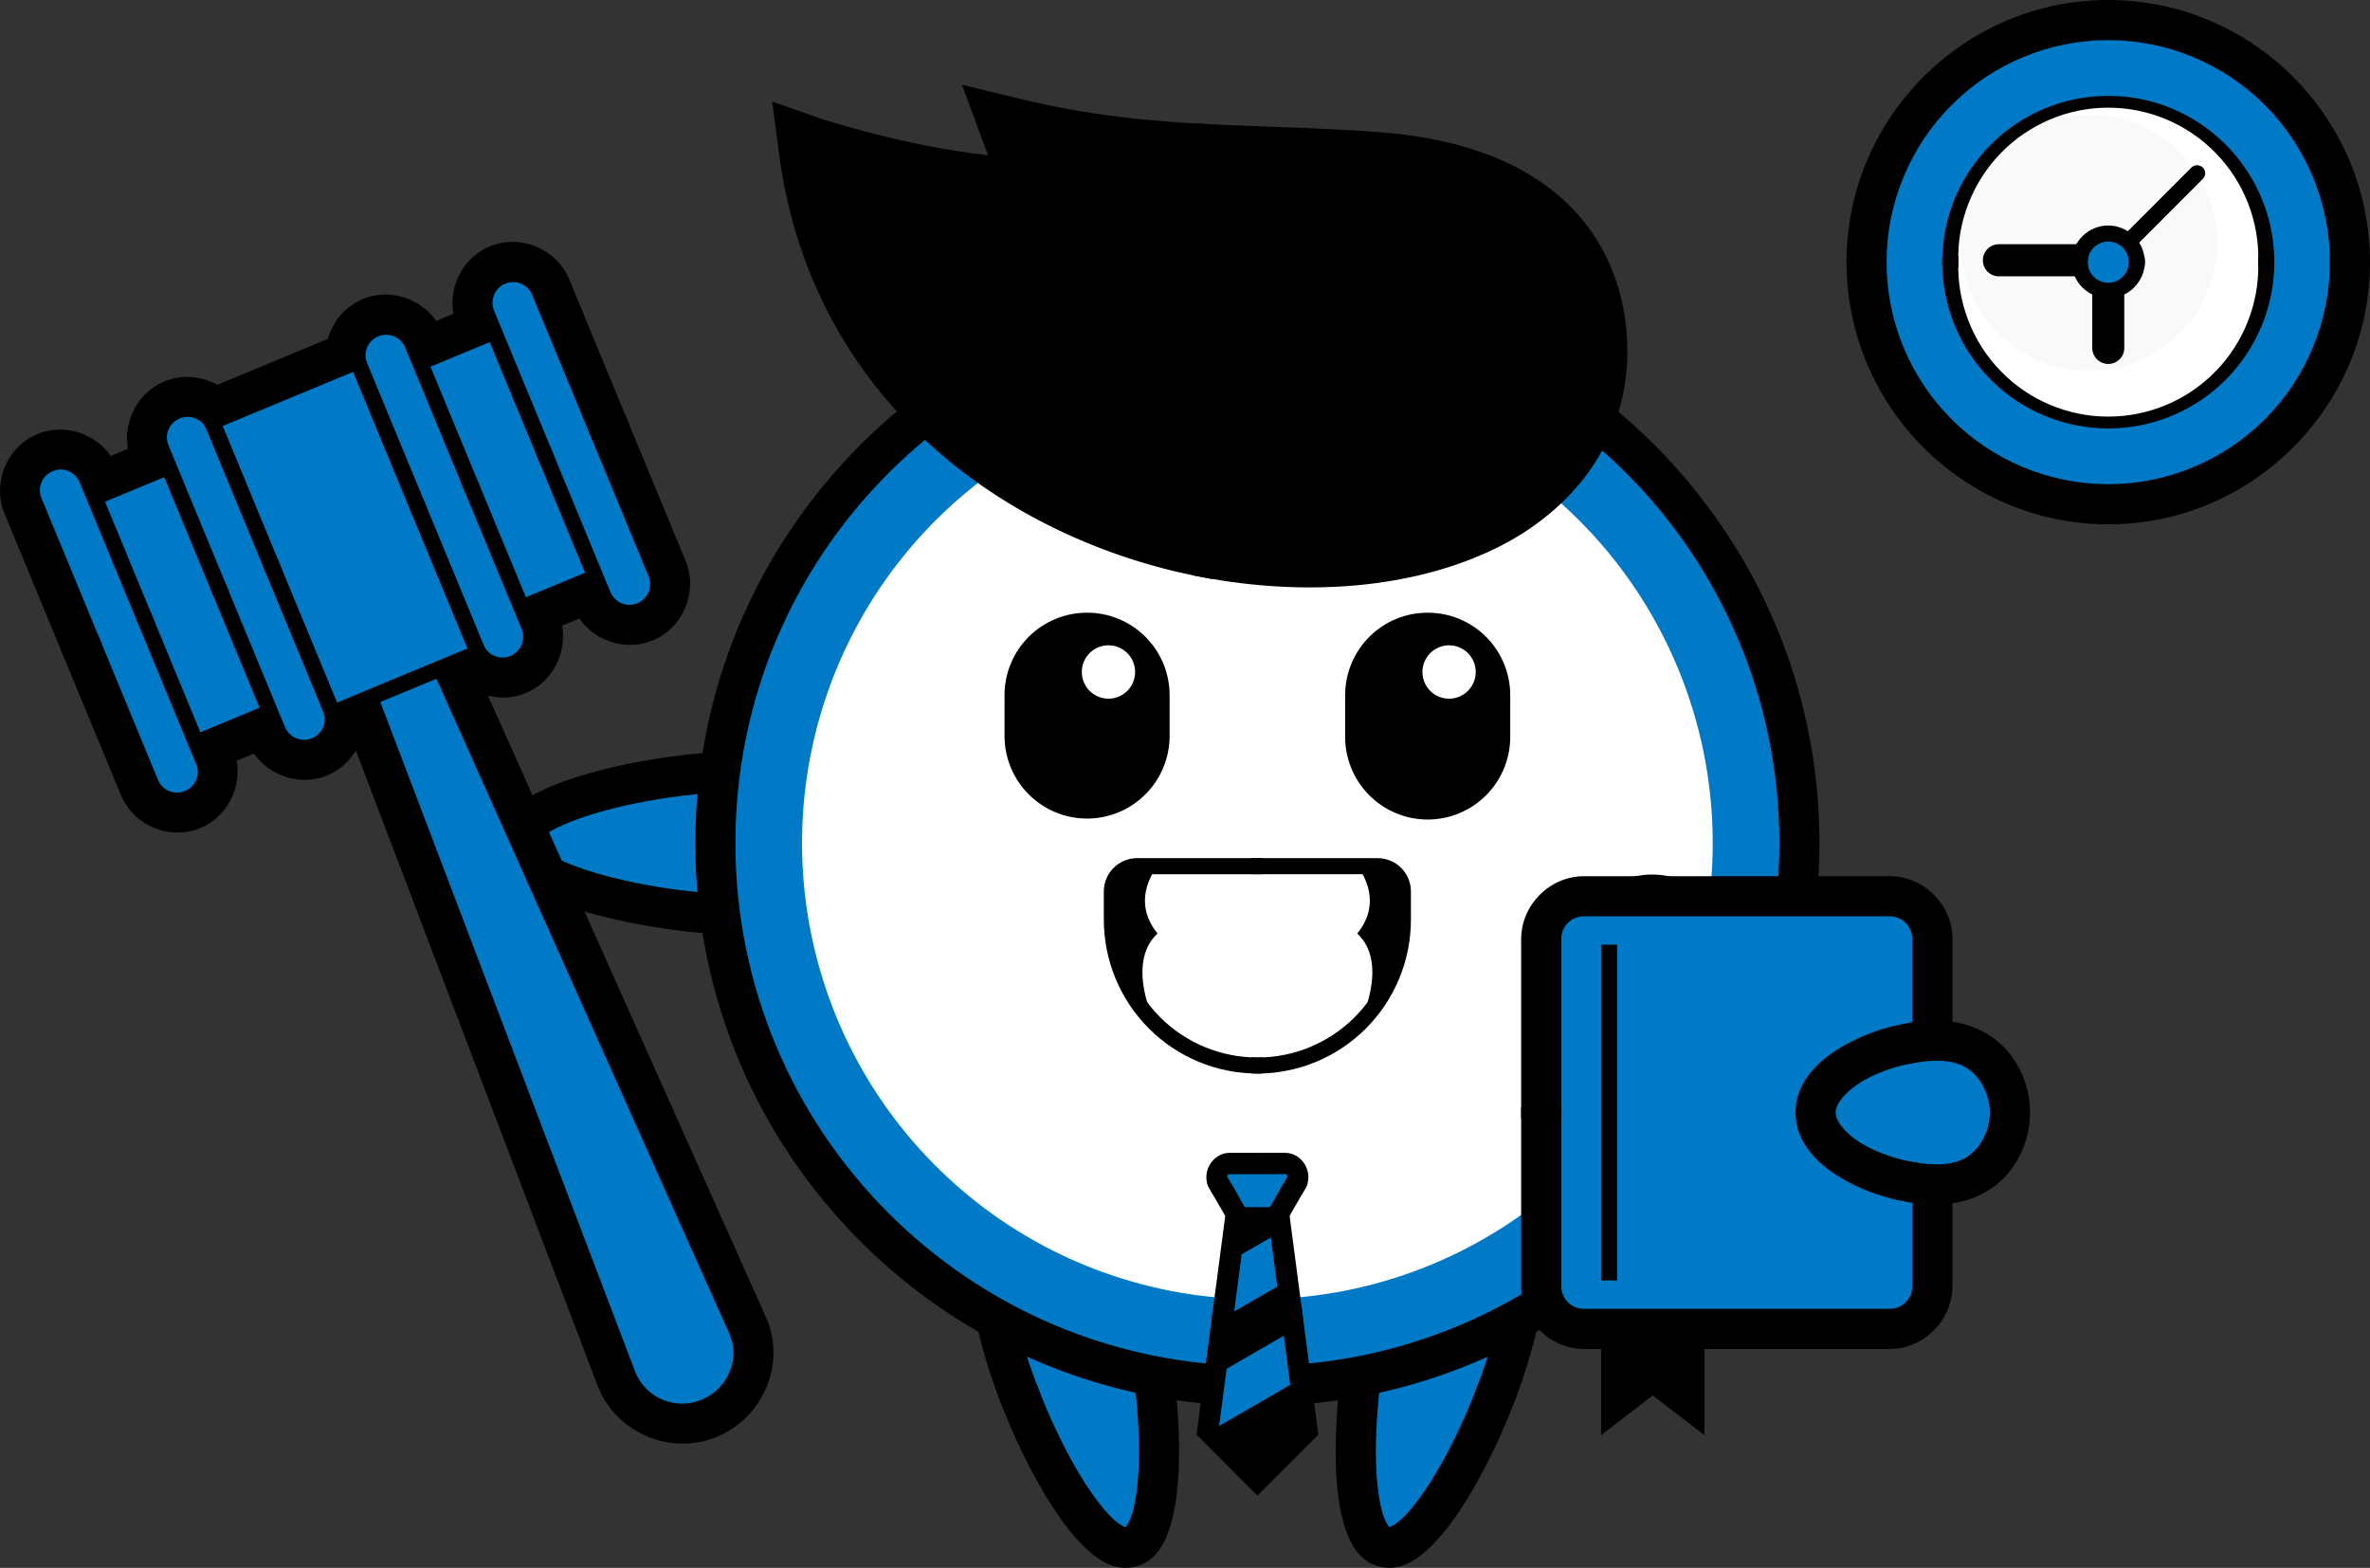 <svg width="455" height="301" viewBox="0 0 455 301" fill="none" xmlns="http://www.w3.org/2000/svg">
<rect x="0" y="0" width="455" height="301" fill="#333333" stroke="none"/>
<g clip-path="url(#clip0_52_1375)">
<path d="M241.39 158.793C241.34 158.793 241.29 158.793 241.238 158.793H241.19C241.139 158.793 241.087 158.804 241.037 158.813C240.987 158.821 240.934 158.826 240.884 158.835L240.733 158.865L240.598 158.896H240.578L240.533 158.915C240.465 158.935 240.4 158.959 240.334 158.983L240.192 159.04L240.05 159.103C240.007 159.127 239.961 159.149 239.917 159.176L239.784 159.25L239.657 159.335C239.614 159.364 239.572 159.394 239.531 159.425L239.415 159.521C239.376 159.554 239.337 159.587 239.3 159.624C239.262 159.661 239.225 159.694 239.19 159.731C239.155 159.768 239.121 159.805 239.088 159.845C239.055 159.884 239.02 159.923 238.99 159.963C238.959 160.002 238.926 160.043 238.896 160.085L238.811 160.212C238.783 160.255 238.757 160.299 238.732 160.343C238.707 160.387 238.683 160.433 238.66 160.481C238.638 160.524 238.616 160.57 238.595 160.618C238.573 160.664 238.553 160.712 238.536 160.76L238.483 160.903C238.468 160.953 238.453 161.001 238.44 161.051C238.427 161.102 238.413 161.15 238.403 161.198C238.392 161.246 238.383 161.298 238.374 161.349C238.365 161.399 238.359 161.449 238.352 161.502C238.346 161.554 238.337 161.602 238.331 161.655V162.015C238.331 162.033 238.331 162.05 238.331 162.066C238.331 162.116 238.344 162.166 238.352 162.216C238.361 162.267 238.352 162.319 238.372 162.369C238.392 162.42 238.392 162.472 238.405 162.522C238.418 162.573 238.422 162.612 238.433 162.66V162.68L238.453 162.724C238.472 162.791 238.496 162.859 238.52 162.925C238.544 162.99 238.557 163.021 238.579 163.069C238.601 163.117 238.616 163.161 238.638 163.207L238.71 163.342C238.734 163.388 238.76 163.432 238.787 163.476C238.813 163.519 238.841 163.561 238.87 163.605L238.957 163.729L239.053 163.847L239.155 163.963L239.265 164.07C239.3 164.107 239.339 164.14 239.376 164.175L239.494 164.274L239.618 164.365C239.66 164.396 239.701 164.424 239.745 164.451C239.788 164.477 239.83 164.505 239.876 164.532L240.009 164.604C240.055 164.626 240.101 164.65 240.149 164.669L240.288 164.728L240.434 164.781C240.482 164.796 240.533 164.811 240.581 164.822C240.629 164.833 240.681 164.851 240.731 164.862C240.781 164.873 240.829 164.884 240.88 164.89C240.93 164.897 240.98 164.908 241.03 164.914L241.181 164.934C241.233 164.934 241.283 164.934 241.336 164.934H241.593C241.646 164.934 241.698 164.927 241.75 164.914L241.901 164.892L242.049 164.862L242.187 164.831H242.207C242.222 164.825 242.238 164.819 242.252 164.811C242.32 164.792 242.388 164.77 242.455 164.744L242.595 164.687L242.735 164.623C242.783 164.599 242.826 164.577 242.87 164.551L243.003 164.477L243.132 164.392C243.176 164.363 243.217 164.333 243.256 164.302C243.296 164.271 243.337 164.239 243.374 164.206C243.411 164.173 243.453 164.14 243.49 164.105L243.599 163.998L243.702 163.887C243.737 163.847 243.769 163.808 243.8 163.769C243.833 163.729 243.863 163.688 243.891 163.646C243.92 163.605 243.95 163.561 243.979 163.517L244.057 163.388C244.084 163.342 244.108 163.296 244.129 163.25C244.151 163.207 244.175 163.159 244.195 163.113C244.215 163.067 244.234 163.019 244.252 162.973C244.269 162.927 244.289 162.877 244.304 162.826C244.319 162.776 244.335 162.73 244.348 162.682C244.361 162.634 244.374 162.582 244.387 162.533C244.4 162.485 244.407 162.433 244.415 162.38C244.424 162.328 244.433 162.28 244.437 162.23C244.441 162.179 244.452 162.129 244.459 162.077V161.711C244.458 161.696 244.458 161.681 244.459 161.666C244.459 161.613 244.446 161.561 244.437 161.51C244.428 161.46 244.426 161.408 244.417 161.359C244.409 161.311 244.398 161.257 244.385 161.206C244.372 161.156 244.367 161.115 244.356 161.071V161.049C244.356 161.034 244.343 161.021 244.337 161.003C244.317 160.938 244.293 160.87 244.269 160.804C244.245 160.739 244.232 160.708 244.21 160.66C244.193 160.613 244.173 160.567 244.149 160.522C244.127 160.476 244.103 160.43 244.079 160.387C244.055 160.343 244.029 160.297 244.003 160.253L243.92 160.127C243.891 160.086 243.86 160.044 243.828 160.002C243.8 159.963 243.767 159.923 243.734 159.884L243.632 159.766C243.597 159.729 243.56 159.694 243.523 159.659L243.411 159.554C243.372 159.521 243.333 159.488 243.291 159.458L243.169 159.366C243.128 159.335 243.086 159.307 243.04 159.278L242.909 159.2L242.776 159.127L242.637 159.06L242.497 159.003L242.353 158.95L242.207 158.907L242.056 158.87C242.008 158.856 241.958 158.848 241.908 158.839L241.755 158.817L241.604 158.797H241.386L241.39 158.793Z" fill="white"/>
<path d="M241.39 158.793C241.34 158.793 241.29 158.793 241.238 158.793H241.19C241.139 158.793 241.087 158.804 241.037 158.813C240.987 158.821 240.934 158.826 240.884 158.835L240.733 158.865L240.598 158.896H240.578L240.533 158.915C240.465 158.935 240.4 158.959 240.334 158.983L240.192 159.04L240.05 159.103C240.007 159.127 239.961 159.149 239.917 159.176L239.784 159.25L239.657 159.335C239.614 159.364 239.572 159.394 239.531 159.425L239.415 159.521C239.376 159.554 239.337 159.587 239.3 159.624C239.262 159.661 239.225 159.694 239.19 159.731C239.155 159.768 239.121 159.805 239.088 159.845C239.055 159.884 239.02 159.923 238.99 159.963C238.959 160.002 238.926 160.043 238.896 160.085L238.811 160.212C238.783 160.255 238.757 160.299 238.732 160.343C238.707 160.387 238.683 160.433 238.66 160.481C238.638 160.524 238.616 160.57 238.595 160.618C238.573 160.664 238.553 160.712 238.536 160.76L238.483 160.903C238.468 160.953 238.453 161.001 238.44 161.051C238.427 161.102 238.413 161.15 238.403 161.198C238.392 161.246 238.383 161.298 238.374 161.349C238.365 161.399 238.359 161.449 238.352 161.502C238.346 161.554 238.337 161.602 238.331 161.655V162.015C238.331 162.033 238.331 162.05 238.331 162.066C238.331 162.116 238.344 162.166 238.352 162.216C238.361 162.267 238.352 162.321 238.372 162.372C238.392 162.422 238.392 162.474 238.405 162.525C238.418 162.575 238.422 162.614 238.433 162.66V162.68L238.453 162.724C238.472 162.791 238.496 162.859 238.52 162.925C238.544 162.99 238.557 163.021 238.579 163.069C238.601 163.117 238.616 163.161 238.638 163.207L238.71 163.342C238.734 163.388 238.76 163.432 238.787 163.476C238.813 163.519 238.841 163.561 238.87 163.605L238.957 163.729L239.053 163.847L239.155 163.963L239.265 164.07C239.3 164.107 239.339 164.14 239.376 164.175L239.494 164.274L239.618 164.365C239.66 164.396 239.701 164.424 239.745 164.451C239.788 164.477 239.83 164.505 239.876 164.532L240.009 164.604C240.055 164.626 240.101 164.65 240.149 164.669L240.288 164.728L240.434 164.781C240.482 164.796 240.533 164.811 240.581 164.822C240.629 164.833 240.681 164.849 240.731 164.862C240.781 164.875 240.829 164.881 240.88 164.888L241.03 164.912C241.081 164.921 241.131 164.927 241.181 164.932C241.233 164.932 241.283 164.932 241.336 164.932H241.395C241.445 164.932 241.497 164.932 241.548 164.932H241.593C241.646 164.932 241.698 164.925 241.75 164.912L241.901 164.892L242.049 164.859L242.187 164.831H242.207L242.252 164.809C242.32 164.789 242.388 164.768 242.455 164.741L242.595 164.685L242.735 164.621C242.781 164.6 242.826 164.576 242.87 164.549L243.003 164.475L243.132 164.392C243.176 164.361 243.217 164.333 243.256 164.3C243.296 164.267 243.337 164.236 243.374 164.204C243.415 164.172 243.453 164.139 243.49 164.103L243.599 163.996L243.702 163.884C243.737 163.847 243.769 163.806 243.8 163.766C243.83 163.727 243.863 163.686 243.891 163.644C243.92 163.602 243.95 163.561 243.979 163.517L244.057 163.386C244.084 163.339 244.108 163.293 244.129 163.248C244.151 163.205 244.175 163.156 244.195 163.111C244.215 163.065 244.234 163.019 244.252 162.971C244.269 162.923 244.289 162.874 244.304 162.826C244.319 162.778 244.335 162.728 244.348 162.68C244.361 162.632 244.374 162.582 244.387 162.531C244.4 162.481 244.407 162.431 244.415 162.38C244.424 162.33 244.433 162.28 244.437 162.227C244.441 162.175 244.452 162.127 244.459 162.074V161.709C244.458 161.693 244.458 161.677 244.459 161.661C244.459 161.609 244.446 161.556 244.437 161.506C244.428 161.456 244.426 161.405 244.417 161.353C244.409 161.3 244.398 161.252 244.385 161.202C244.372 161.152 244.367 161.112 244.356 161.069V161.047L244.337 161.003C244.317 160.935 244.293 160.868 244.269 160.802C244.245 160.736 244.232 160.706 244.21 160.66C244.193 160.612 244.173 160.565 244.149 160.52C244.127 160.474 244.103 160.428 244.079 160.384C244.055 160.341 244.029 160.295 244.003 160.251L243.92 160.124C243.891 160.084 243.86 160.042 243.828 160C243.8 159.96 243.767 159.921 243.734 159.882C243.702 159.842 243.667 159.803 243.632 159.766C243.597 159.729 243.56 159.692 243.523 159.657L243.411 159.552L243.291 159.453L243.169 159.361C243.128 159.331 243.086 159.305 243.04 159.276C242.995 159.248 242.955 159.221 242.909 159.195L242.776 159.125C242.73 159.101 242.682 159.077 242.637 159.058C242.591 159.038 242.543 159.018 242.497 159.001L242.353 158.946L242.207 158.902L242.056 158.865C242.008 158.854 241.958 158.843 241.908 158.837L241.755 158.813L241.604 158.793C241.552 158.793 241.502 158.793 241.449 158.793H241.39Z" fill="white"/>
<path d="M241.39 158.793C241.34 158.793 241.29 158.793 241.238 158.793H241.19C241.139 158.793 241.087 158.804 241.037 158.813C240.987 158.821 240.934 158.826 240.884 158.835L240.733 158.865L240.598 158.896H240.578L240.533 158.915C240.465 158.935 240.4 158.959 240.334 158.983L240.192 159.04L240.05 159.103C240.007 159.127 239.961 159.149 239.917 159.176L239.784 159.25L239.657 159.335C239.614 159.364 239.572 159.394 239.531 159.425L239.415 159.521C239.376 159.554 239.337 159.587 239.3 159.624C239.262 159.661 239.225 159.694 239.19 159.731C239.155 159.768 239.121 159.805 239.088 159.845C239.055 159.884 239.02 159.923 238.99 159.963C238.959 160.002 238.926 160.043 238.896 160.085L238.811 160.212C238.783 160.255 238.757 160.299 238.732 160.343C238.707 160.387 238.683 160.433 238.66 160.481C238.638 160.524 238.616 160.57 238.595 160.618C238.573 160.664 238.553 160.712 238.536 160.76L238.483 160.903C238.468 160.953 238.453 161.001 238.44 161.051C238.427 161.102 238.413 161.15 238.403 161.198C238.392 161.246 238.383 161.298 238.374 161.349C238.365 161.399 238.359 161.449 238.352 161.502C238.346 161.554 238.337 161.602 238.331 161.655V162.015C238.331 162.033 238.331 162.05 238.331 162.066C238.331 162.116 238.344 162.166 238.352 162.216C238.361 162.267 238.352 162.321 238.372 162.372C238.392 162.422 238.392 162.474 238.405 162.525C238.418 162.575 238.422 162.614 238.433 162.66V162.68L238.453 162.724C238.472 162.791 238.496 162.859 238.52 162.925C238.544 162.99 238.557 163.021 238.579 163.069C238.601 163.117 238.616 163.161 238.638 163.207L238.71 163.342C238.734 163.388 238.76 163.432 238.787 163.476C238.813 163.519 238.841 163.561 238.87 163.605L238.957 163.729L239.053 163.847L239.155 163.963L239.265 164.07C239.3 164.107 239.339 164.14 239.376 164.175L239.494 164.274L239.618 164.365C239.66 164.396 239.701 164.424 239.745 164.451C239.788 164.477 239.83 164.505 239.876 164.532L240.009 164.604C240.055 164.626 240.101 164.65 240.149 164.669L240.288 164.728L240.434 164.781C240.482 164.796 240.533 164.811 240.581 164.822C240.629 164.833 240.681 164.849 240.731 164.862C240.781 164.875 240.829 164.881 240.88 164.888L241.03 164.912C241.081 164.921 241.131 164.927 241.181 164.932C241.233 164.932 241.283 164.932 241.336 164.932H241.395C241.445 164.932 241.497 164.932 241.548 164.932H241.593C241.646 164.932 241.698 164.925 241.75 164.912L241.901 164.892L242.049 164.859L242.187 164.831H242.207L242.252 164.809C242.32 164.789 242.388 164.768 242.455 164.741L242.595 164.685L242.735 164.621C242.781 164.6 242.826 164.576 242.87 164.549L243.003 164.475L243.132 164.392C243.176 164.361 243.217 164.333 243.256 164.3C243.296 164.267 243.337 164.236 243.374 164.204C243.415 164.172 243.453 164.139 243.49 164.103L243.599 163.996L243.702 163.884C243.737 163.847 243.769 163.806 243.8 163.766C243.83 163.727 243.863 163.686 243.891 163.644C243.92 163.602 243.95 163.561 243.979 163.517L244.057 163.386C244.084 163.339 244.108 163.293 244.129 163.248C244.151 163.205 244.175 163.156 244.195 163.111C244.215 163.065 244.234 163.019 244.252 162.971C244.269 162.923 244.289 162.874 244.304 162.826C244.319 162.778 244.335 162.728 244.348 162.68C244.361 162.632 244.374 162.582 244.387 162.531C244.4 162.481 244.407 162.431 244.415 162.38C244.424 162.33 244.433 162.28 244.437 162.227C244.441 162.175 244.452 162.127 244.459 162.074V161.709C244.458 161.693 244.458 161.677 244.459 161.661C244.459 161.609 244.446 161.556 244.437 161.506C244.428 161.456 244.426 161.405 244.417 161.353C244.409 161.3 244.398 161.252 244.385 161.202C244.372 161.152 244.367 161.112 244.356 161.069V161.047L244.337 161.003C244.317 160.935 244.293 160.868 244.269 160.802C244.245 160.736 244.232 160.706 244.21 160.66C244.193 160.612 244.173 160.565 244.149 160.52C244.127 160.474 244.103 160.428 244.079 160.384C244.055 160.341 244.029 160.295 244.003 160.251L243.92 160.124C243.891 160.084 243.86 160.042 243.828 160C243.8 159.96 243.767 159.921 243.734 159.882C243.702 159.842 243.667 159.803 243.632 159.766C243.597 159.729 243.56 159.692 243.523 159.657L243.411 159.552L243.291 159.453L243.169 159.361C243.128 159.331 243.086 159.305 243.04 159.276C242.995 159.248 242.955 159.221 242.909 159.195L242.776 159.125C242.73 159.101 242.682 159.077 242.637 159.058C242.591 159.038 242.543 159.018 242.497 159.001L242.353 158.946L242.207 158.902L242.056 158.865C242.008 158.854 241.958 158.843 241.908 158.837L241.755 158.813L241.604 158.793C241.552 158.793 241.502 158.793 241.449 158.793H241.39Z" fill="white"/>
<path d="M241.39 158.793C241.34 158.793 241.29 158.793 241.238 158.793H241.19C241.139 158.793 241.087 158.804 241.037 158.813C240.987 158.821 240.934 158.826 240.884 158.835L240.733 158.865L240.598 158.896H240.578L240.533 158.915C240.465 158.935 240.4 158.959 240.334 158.983L240.192 159.04L240.05 159.103C240.007 159.127 239.961 159.149 239.917 159.176L239.784 159.25L239.657 159.335C239.614 159.364 239.572 159.394 239.531 159.425L239.415 159.521C239.376 159.554 239.337 159.587 239.3 159.624C239.262 159.661 239.225 159.694 239.19 159.731C239.155 159.768 239.121 159.805 239.088 159.845C239.055 159.884 239.02 159.923 238.99 159.963C238.959 160.002 238.926 160.043 238.896 160.085L238.811 160.212C238.783 160.255 238.757 160.299 238.732 160.343C238.707 160.387 238.683 160.433 238.66 160.481C238.638 160.524 238.616 160.57 238.595 160.618C238.573 160.664 238.553 160.712 238.536 160.76L238.483 160.903C238.468 160.953 238.453 161.001 238.44 161.051C238.427 161.102 238.413 161.15 238.403 161.198C238.392 161.246 238.383 161.298 238.374 161.349C238.365 161.399 238.359 161.449 238.352 161.502C238.346 161.554 238.337 161.602 238.331 161.655V162.015C238.331 162.033 238.331 162.05 238.331 162.066C238.331 162.116 238.344 162.166 238.352 162.216C238.361 162.267 238.352 162.321 238.372 162.372C238.392 162.422 238.392 162.474 238.405 162.525C238.418 162.575 238.422 162.614 238.433 162.66V162.68L238.453 162.724C238.472 162.791 238.496 162.859 238.52 162.925C238.544 162.99 238.557 163.021 238.579 163.069C238.601 163.117 238.616 163.161 238.638 163.207L238.71 163.342C238.734 163.388 238.76 163.432 238.787 163.476C238.813 163.519 238.841 163.561 238.87 163.605L238.957 163.729L239.053 163.847L239.155 163.963L239.265 164.07C239.3 164.107 239.339 164.14 239.376 164.175L239.494 164.274L239.618 164.365C239.66 164.396 239.701 164.424 239.745 164.451C239.788 164.477 239.83 164.505 239.876 164.532L240.009 164.604C240.055 164.626 240.101 164.65 240.149 164.669L240.288 164.728L240.434 164.781C240.482 164.796 240.533 164.811 240.581 164.822C240.629 164.833 240.681 164.849 240.731 164.862C240.781 164.875 240.829 164.881 240.88 164.888L241.03 164.912C241.081 164.921 241.131 164.927 241.181 164.932C241.233 164.932 241.283 164.932 241.336 164.932H241.395C241.445 164.932 241.497 164.932 241.548 164.932H241.593C241.646 164.932 241.698 164.925 241.75 164.912L241.901 164.892L242.049 164.859L242.187 164.831H242.207L242.252 164.809C242.32 164.789 242.388 164.768 242.455 164.741L242.595 164.685L242.735 164.621C242.781 164.6 242.826 164.576 242.87 164.549L243.003 164.475L243.132 164.392C243.176 164.361 243.217 164.333 243.256 164.3C243.296 164.267 243.337 164.236 243.374 164.204C243.415 164.172 243.453 164.139 243.49 164.103L243.599 163.996L243.702 163.884C243.737 163.847 243.769 163.806 243.8 163.766C243.83 163.727 243.863 163.686 243.891 163.644C243.92 163.602 243.95 163.561 243.979 163.517L244.057 163.386C244.084 163.339 244.108 163.293 244.129 163.248C244.151 163.205 244.175 163.156 244.195 163.111C244.215 163.065 244.234 163.019 244.252 162.971C244.269 162.923 244.289 162.874 244.304 162.826C244.319 162.778 244.335 162.728 244.348 162.68C244.361 162.632 244.374 162.582 244.387 162.531C244.4 162.481 244.407 162.431 244.415 162.38C244.424 162.33 244.433 162.28 244.437 162.227C244.441 162.175 244.452 162.127 244.459 162.074V161.709C244.458 161.693 244.458 161.677 244.459 161.661C244.459 161.609 244.446 161.556 244.437 161.506C244.428 161.456 244.426 161.405 244.417 161.353C244.409 161.3 244.398 161.252 244.385 161.202C244.372 161.152 244.367 161.112 244.356 161.069V161.047L244.337 161.003C244.317 160.935 244.293 160.868 244.269 160.802C244.245 160.736 244.232 160.706 244.21 160.66C244.193 160.612 244.173 160.565 244.149 160.52C244.127 160.474 244.103 160.428 244.079 160.384C244.055 160.341 244.029 160.295 244.003 160.251L243.92 160.124C243.891 160.084 243.86 160.042 243.828 160C243.8 159.96 243.767 159.921 243.734 159.882C243.702 159.842 243.667 159.803 243.632 159.766C243.597 159.729 243.56 159.692 243.523 159.657L243.411 159.552L243.291 159.453L243.169 159.361C243.128 159.331 243.086 159.305 243.04 159.276C242.995 159.248 242.955 159.221 242.909 159.195L242.776 159.125C242.73 159.101 242.682 159.077 242.637 159.058C242.591 159.038 242.543 159.018 242.497 159.001L242.353 158.946L242.207 158.902L242.056 158.865C242.008 158.854 241.958 158.843 241.908 158.837L241.755 158.813L241.604 158.793C241.552 158.793 241.502 158.793 241.449 158.793H241.39Z" fill="white"/>
<path d="M241.39 158.793C241.34 158.793 241.29 158.793 241.238 158.793H241.19C241.139 158.793 241.087 158.804 241.037 158.813C240.987 158.821 240.934 158.826 240.884 158.835L240.733 158.865L240.598 158.896H240.578L240.533 158.915C240.465 158.935 240.4 158.959 240.334 158.983L240.192 159.04L240.05 159.103C240.007 159.127 239.961 159.149 239.917 159.176L239.784 159.25L239.657 159.335C239.614 159.364 239.572 159.394 239.531 159.425L239.415 159.521C239.376 159.554 239.337 159.587 239.3 159.624C239.262 159.661 239.225 159.694 239.19 159.731C239.155 159.768 239.121 159.805 239.088 159.845C239.055 159.884 239.02 159.923 238.99 159.963C238.959 160.002 238.926 160.043 238.896 160.085L238.811 160.212C238.783 160.255 238.757 160.299 238.732 160.343C238.707 160.387 238.683 160.433 238.66 160.481C238.638 160.524 238.616 160.57 238.595 160.618C238.573 160.664 238.553 160.712 238.536 160.76L238.483 160.903C238.468 160.953 238.453 161.001 238.44 161.051C238.427 161.102 238.413 161.15 238.403 161.198C238.392 161.246 238.383 161.298 238.374 161.349C238.365 161.399 238.359 161.449 238.352 161.502C238.346 161.554 238.337 161.602 238.331 161.655V162.015C238.331 162.033 238.331 162.05 238.331 162.066C238.331 162.116 238.344 162.166 238.352 162.216C238.361 162.267 238.352 162.321 238.372 162.372C238.392 162.422 238.392 162.474 238.405 162.525C238.418 162.575 238.422 162.614 238.433 162.66V162.68L238.453 162.724C238.472 162.791 238.496 162.859 238.52 162.925C238.544 162.99 238.557 163.021 238.579 163.069C238.601 163.117 238.616 163.161 238.638 163.207L238.71 163.342C238.734 163.388 238.76 163.432 238.787 163.476C238.813 163.519 238.841 163.561 238.87 163.605L238.957 163.729L239.053 163.847L239.155 163.963L239.265 164.07C239.3 164.107 239.339 164.14 239.376 164.175L239.494 164.274L239.618 164.365C239.66 164.396 239.701 164.424 239.745 164.451C239.788 164.477 239.83 164.505 239.876 164.532L240.009 164.604C240.055 164.626 240.101 164.65 240.149 164.669L240.288 164.728L240.434 164.781C240.482 164.796 240.533 164.811 240.581 164.822C240.629 164.833 240.681 164.849 240.731 164.862C240.781 164.875 240.829 164.881 240.88 164.888L241.03 164.912C241.081 164.921 241.131 164.927 241.181 164.932C241.233 164.932 241.283 164.932 241.336 164.932H241.395C241.445 164.932 241.497 164.932 241.548 164.932H241.593C241.646 164.932 241.698 164.925 241.75 164.912L241.901 164.892L242.049 164.859L242.187 164.831H242.207L242.252 164.809C242.32 164.789 242.388 164.768 242.455 164.741L242.595 164.685L242.735 164.621C242.781 164.6 242.826 164.576 242.87 164.549L243.003 164.475L243.132 164.392C243.176 164.361 243.217 164.333 243.256 164.3C243.296 164.267 243.337 164.236 243.374 164.204C243.415 164.172 243.453 164.139 243.49 164.103L243.599 163.996L243.702 163.884C243.737 163.847 243.769 163.806 243.8 163.766C243.83 163.727 243.863 163.686 243.891 163.644C243.92 163.602 243.95 163.561 243.979 163.517L244.057 163.386C244.084 163.339 244.108 163.293 244.129 163.248C244.151 163.205 244.175 163.156 244.195 163.111C244.215 163.065 244.234 163.019 244.252 162.971C244.269 162.923 244.289 162.874 244.304 162.826C244.319 162.778 244.335 162.728 244.348 162.68C244.361 162.632 244.374 162.582 244.387 162.531C244.4 162.481 244.407 162.431 244.415 162.38C244.424 162.33 244.433 162.28 244.437 162.227C244.441 162.175 244.452 162.127 244.459 162.074V161.709C244.458 161.693 244.458 161.677 244.459 161.661C244.459 161.609 244.446 161.556 244.437 161.506C244.428 161.456 244.426 161.405 244.417 161.353C244.409 161.3 244.398 161.252 244.385 161.202C244.372 161.152 244.367 161.112 244.356 161.069V161.047L244.337 161.003C244.317 160.935 244.293 160.868 244.269 160.802C244.245 160.736 244.232 160.706 244.21 160.66C244.193 160.612 244.173 160.565 244.149 160.52C244.127 160.474 244.103 160.428 244.079 160.384C244.055 160.341 244.029 160.295 244.003 160.251L243.92 160.124C243.891 160.084 243.86 160.042 243.828 160C243.8 159.96 243.767 159.921 243.734 159.882C243.702 159.842 243.667 159.803 243.632 159.766C243.597 159.729 243.56 159.692 243.523 159.657L243.411 159.552L243.291 159.453L243.169 159.361C243.128 159.331 243.086 159.305 243.04 159.276C242.995 159.248 242.955 159.221 242.909 159.195L242.776 159.125C242.73 159.101 242.682 159.077 242.637 159.058C242.591 159.038 242.543 159.018 242.497 159.001L242.353 158.946L242.207 158.902L242.056 158.865C242.008 158.854 241.958 158.843 241.908 158.837L241.755 158.813L241.604 158.793C241.552 158.793 241.502 158.793 241.449 158.793H241.39Z" fill="white"/>
<path d="M241.39 158.793C241.34 158.793 241.29 158.793 241.238 158.793H241.19C241.139 158.793 241.087 158.804 241.037 158.813C240.987 158.821 240.934 158.826 240.884 158.835L240.733 158.865L240.598 158.896H240.578L240.533 158.915C240.465 158.935 240.4 158.959 240.334 158.983L240.192 159.04L240.05 159.103C240.007 159.127 239.961 159.149 239.917 159.176L239.784 159.25L239.657 159.335C239.614 159.364 239.572 159.394 239.531 159.425L239.415 159.521C239.376 159.554 239.337 159.587 239.3 159.624C239.262 159.661 239.225 159.694 239.19 159.731C239.155 159.768 239.121 159.805 239.088 159.845C239.055 159.884 239.02 159.923 238.99 159.963C238.959 160.002 238.926 160.043 238.896 160.085L238.811 160.212C238.783 160.255 238.757 160.299 238.732 160.343C238.707 160.387 238.683 160.433 238.66 160.481C238.638 160.524 238.616 160.57 238.595 160.618C238.573 160.664 238.553 160.712 238.536 160.76L238.483 160.903C238.468 160.953 238.453 161.001 238.44 161.051C238.427 161.102 238.413 161.15 238.403 161.198C238.392 161.246 238.383 161.298 238.374 161.349C238.365 161.399 238.359 161.449 238.352 161.502C238.346 161.554 238.337 161.602 238.331 161.655V162.015C238.331 162.033 238.331 162.05 238.331 162.066C238.331 162.116 238.344 162.166 238.352 162.216C238.361 162.267 238.352 162.321 238.372 162.372C238.392 162.422 238.392 162.474 238.405 162.525C238.418 162.575 238.422 162.614 238.433 162.66V162.68L238.453 162.724C238.472 162.791 238.496 162.859 238.52 162.925C238.544 162.99 238.557 163.021 238.579 163.069C238.601 163.117 238.616 163.161 238.638 163.207L238.71 163.342C238.734 163.388 238.76 163.432 238.787 163.476C238.813 163.519 238.841 163.561 238.87 163.605L238.957 163.729L239.053 163.847L239.155 163.963L239.265 164.07C239.3 164.107 239.339 164.14 239.376 164.175L239.494 164.274L239.618 164.365C239.66 164.396 239.701 164.424 239.745 164.451C239.788 164.477 239.83 164.505 239.876 164.532L240.009 164.604C240.055 164.626 240.101 164.65 240.149 164.669L240.288 164.728L240.434 164.781C240.482 164.796 240.533 164.811 240.581 164.822C240.629 164.833 240.681 164.849 240.731 164.862C240.781 164.875 240.829 164.881 240.88 164.888L241.03 164.912C241.081 164.921 241.131 164.927 241.181 164.932C241.233 164.932 241.283 164.932 241.336 164.932H241.395C241.445 164.932 241.497 164.932 241.548 164.932H241.593C241.646 164.932 241.698 164.925 241.75 164.912L241.901 164.892L242.049 164.859L242.187 164.831H242.207L242.252 164.809C242.32 164.789 242.388 164.768 242.455 164.741L242.595 164.685L242.735 164.621C242.781 164.6 242.826 164.576 242.87 164.549L243.003 164.475L243.132 164.392C243.176 164.361 243.217 164.333 243.256 164.3C243.296 164.267 243.337 164.236 243.374 164.204C243.415 164.172 243.453 164.139 243.49 164.103L243.599 163.996L243.702 163.884C243.737 163.847 243.769 163.806 243.8 163.766C243.83 163.727 243.863 163.686 243.891 163.644C243.92 163.602 243.95 163.561 243.979 163.517L244.057 163.386C244.084 163.339 244.108 163.293 244.129 163.248C244.151 163.205 244.175 163.156 244.195 163.111C244.215 163.065 244.234 163.019 244.252 162.971C244.269 162.923 244.289 162.874 244.304 162.826C244.319 162.778 244.335 162.728 244.348 162.68C244.361 162.632 244.374 162.582 244.387 162.531C244.4 162.481 244.407 162.431 244.415 162.38C244.424 162.33 244.433 162.28 244.437 162.227C244.441 162.175 244.452 162.127 244.459 162.074V161.709C244.458 161.693 244.458 161.677 244.459 161.661C244.459 161.609 244.446 161.556 244.437 161.506C244.428 161.456 244.426 161.405 244.417 161.353C244.409 161.3 244.398 161.252 244.385 161.202C244.372 161.152 244.367 161.112 244.356 161.069V161.047L244.337 161.003C244.317 160.935 244.293 160.868 244.269 160.802C244.245 160.736 244.232 160.706 244.21 160.66C244.193 160.612 244.173 160.565 244.149 160.52C244.127 160.474 244.103 160.428 244.079 160.384C244.055 160.341 244.029 160.295 244.003 160.251L243.92 160.124C243.891 160.084 243.86 160.042 243.828 160C243.8 159.96 243.767 159.921 243.734 159.882C243.702 159.842 243.667 159.803 243.632 159.766C243.597 159.729 243.56 159.692 243.523 159.657L243.411 159.552L243.291 159.453L243.169 159.361C243.128 159.331 243.086 159.305 243.04 159.276C242.995 159.248 242.955 159.221 242.909 159.195L242.776 159.125C242.73 159.101 242.682 159.077 242.637 159.058C242.591 159.038 242.543 159.018 242.497 159.001L242.353 158.946L242.207 158.902L242.056 158.865C242.008 158.854 241.958 158.843 241.908 158.837L241.755 158.813L241.604 158.793C241.552 158.793 241.502 158.793 241.449 158.793H241.39Z" fill="white"/>
<path d="M241.39 158.793C241.34 158.793 241.29 158.793 241.238 158.793H241.19C241.139 158.793 241.087 158.804 241.037 158.813C240.987 158.821 240.934 158.826 240.884 158.835L240.733 158.865L240.598 158.896H240.578L240.533 158.915C240.465 158.935 240.4 158.959 240.334 158.983L240.192 159.04L240.05 159.103C240.007 159.127 239.961 159.149 239.917 159.176L239.784 159.25L239.657 159.335C239.614 159.364 239.572 159.394 239.531 159.425L239.415 159.521C239.376 159.554 239.337 159.587 239.3 159.624C239.262 159.661 239.225 159.694 239.19 159.731C239.155 159.768 239.121 159.805 239.088 159.845C239.055 159.884 239.02 159.923 238.99 159.963C238.959 160.002 238.926 160.043 238.896 160.085L238.811 160.212C238.783 160.255 238.757 160.299 238.732 160.343C238.707 160.387 238.683 160.433 238.66 160.481C238.638 160.524 238.616 160.57 238.595 160.618C238.573 160.664 238.553 160.712 238.536 160.76L238.483 160.903C238.468 160.953 238.453 161.001 238.44 161.051C238.427 161.102 238.413 161.15 238.403 161.198C238.392 161.246 238.383 161.298 238.374 161.349C238.365 161.399 238.359 161.449 238.352 161.502C238.346 161.554 238.337 161.602 238.331 161.655V162.015C238.331 162.033 238.331 162.05 238.331 162.066C238.331 162.116 238.344 162.166 238.352 162.216C238.361 162.267 238.352 162.321 238.372 162.372C238.392 162.422 238.392 162.474 238.405 162.525C238.418 162.575 238.422 162.614 238.433 162.66V162.68L238.453 162.724C238.472 162.791 238.496 162.859 238.52 162.925C238.544 162.99 238.557 163.021 238.579 163.069C238.601 163.117 238.616 163.161 238.638 163.207L238.71 163.342C238.734 163.388 238.76 163.432 238.787 163.476C238.813 163.519 238.841 163.561 238.87 163.605L238.957 163.729L239.053 163.847L239.155 163.963L239.265 164.07C239.3 164.107 239.339 164.14 239.376 164.175L239.494 164.274L239.618 164.365C239.66 164.396 239.701 164.424 239.745 164.451C239.788 164.477 239.83 164.505 239.876 164.532L240.009 164.604C240.055 164.626 240.101 164.65 240.149 164.669L240.288 164.728L240.434 164.781C240.482 164.796 240.533 164.811 240.581 164.822C240.629 164.833 240.681 164.849 240.731 164.862C240.781 164.875 240.829 164.881 240.88 164.888L241.03 164.912C241.081 164.921 241.131 164.927 241.181 164.932C241.233 164.932 241.283 164.932 241.336 164.932H241.395C241.445 164.932 241.497 164.932 241.548 164.932H241.593C241.646 164.932 241.698 164.925 241.75 164.912L241.901 164.892L242.049 164.859L242.187 164.831H242.207L242.252 164.809C242.32 164.789 242.388 164.768 242.455 164.741L242.595 164.685L242.735 164.621C242.781 164.6 242.826 164.576 242.87 164.549L243.003 164.475L243.132 164.392C243.176 164.361 243.217 164.333 243.256 164.3C243.296 164.267 243.337 164.236 243.374 164.204C243.415 164.172 243.453 164.139 243.49 164.103L243.599 163.996L243.702 163.884C243.737 163.847 243.769 163.806 243.8 163.766C243.83 163.727 243.863 163.686 243.891 163.644C243.92 163.602 243.95 163.561 243.979 163.517L244.057 163.386C244.084 163.339 244.108 163.293 244.129 163.248C244.151 163.205 244.175 163.156 244.195 163.111C244.215 163.065 244.234 163.019 244.252 162.971C244.269 162.923 244.289 162.874 244.304 162.826C244.319 162.778 244.335 162.728 244.348 162.68C244.361 162.632 244.374 162.582 244.387 162.531C244.4 162.481 244.407 162.431 244.415 162.38C244.424 162.33 244.433 162.28 244.437 162.227C244.441 162.175 244.452 162.127 244.459 162.074V161.709C244.458 161.693 244.458 161.677 244.459 161.661C244.459 161.609 244.446 161.556 244.437 161.506C244.428 161.456 244.426 161.405 244.417 161.353C244.409 161.3 244.398 161.252 244.385 161.202C244.372 161.152 244.367 161.112 244.356 161.069V161.047L244.337 161.003C244.317 160.935 244.293 160.868 244.269 160.802C244.245 160.736 244.232 160.706 244.21 160.66C244.193 160.612 244.173 160.565 244.149 160.52C244.127 160.474 244.103 160.428 244.079 160.384C244.055 160.341 244.029 160.295 244.003 160.251L243.92 160.124C243.891 160.084 243.86 160.042 243.828 160C243.8 159.96 243.767 159.921 243.734 159.882C243.702 159.842 243.667 159.803 243.632 159.766C243.597 159.729 243.56 159.692 243.523 159.657L243.411 159.552L243.291 159.453L243.169 159.361C243.128 159.331 243.086 159.305 243.04 159.276C242.995 159.248 242.955 159.221 242.909 159.195L242.776 159.125C242.73 159.101 242.682 159.077 242.637 159.058C242.591 159.038 242.543 159.018 242.497 159.001L242.353 158.946L242.207 158.902L242.056 158.865C242.008 158.854 241.958 158.843 241.908 158.837L241.755 158.813L241.604 158.793C241.552 158.793 241.502 158.793 241.449 158.793H241.39Z" fill="white"/>
<path d="M241.39 158.793C241.34 158.793 241.29 158.793 241.238 158.793H241.19C241.139 158.793 241.087 158.804 241.037 158.813C240.987 158.821 240.934 158.826 240.884 158.835L240.733 158.865L240.598 158.896H240.578L240.533 158.915C240.465 158.935 240.4 158.959 240.334 158.983L240.192 159.04L240.05 159.103C240.007 159.127 239.961 159.149 239.917 159.176L239.784 159.25L239.657 159.335C239.614 159.364 239.572 159.394 239.531 159.425L239.415 159.521C239.376 159.554 239.337 159.587 239.3 159.624C239.262 159.661 239.225 159.694 239.19 159.731C239.155 159.768 239.121 159.805 239.088 159.845C239.055 159.884 239.02 159.923 238.99 159.963C238.959 160.002 238.926 160.043 238.896 160.085L238.811 160.212C238.783 160.255 238.757 160.299 238.732 160.343C238.707 160.387 238.683 160.433 238.66 160.481C238.638 160.524 238.616 160.57 238.595 160.618C238.573 160.664 238.553 160.712 238.536 160.76L238.483 160.903C238.468 160.953 238.453 161.001 238.44 161.051C238.427 161.102 238.413 161.15 238.403 161.198C238.392 161.246 238.383 161.298 238.374 161.349C238.365 161.399 238.359 161.449 238.352 161.502C238.346 161.554 238.337 161.602 238.331 161.655V162.015C238.331 162.033 238.331 162.05 238.331 162.066C238.331 162.116 238.344 162.166 238.352 162.216C238.361 162.267 238.352 162.321 238.372 162.372C238.392 162.422 238.392 162.474 238.405 162.525C238.418 162.575 238.422 162.614 238.433 162.66V162.68L238.453 162.724C238.472 162.791 238.496 162.859 238.52 162.925C238.544 162.99 238.557 163.021 238.579 163.069C238.601 163.117 238.616 163.161 238.638 163.207L238.71 163.342C238.734 163.388 238.76 163.432 238.787 163.476C238.813 163.519 238.841 163.561 238.87 163.605L238.957 163.729L239.053 163.847L239.155 163.963L239.265 164.07C239.3 164.107 239.339 164.14 239.376 164.175L239.494 164.274L239.618 164.365C239.66 164.396 239.701 164.424 239.745 164.451C239.788 164.477 239.83 164.505 239.876 164.532L240.009 164.604C240.055 164.626 240.101 164.65 240.149 164.669L240.288 164.728L240.434 164.781C240.482 164.796 240.533 164.811 240.581 164.822C240.629 164.833 240.681 164.849 240.731 164.862C240.781 164.875 240.829 164.881 240.88 164.888L241.03 164.912C241.081 164.921 241.131 164.927 241.181 164.932C241.233 164.932 241.283 164.932 241.336 164.932H241.395C241.445 164.932 241.497 164.932 241.548 164.932H241.593C241.646 164.932 241.698 164.925 241.75 164.912L241.901 164.892L242.049 164.859L242.187 164.831H242.207L242.252 164.809C242.32 164.789 242.388 164.768 242.455 164.741L242.595 164.685L242.735 164.621C242.781 164.6 242.826 164.576 242.87 164.549L243.003 164.475L243.132 164.392C243.176 164.361 243.217 164.333 243.256 164.3C243.296 164.267 243.337 164.236 243.374 164.204C243.415 164.172 243.453 164.139 243.49 164.103L243.599 163.996L243.702 163.884C243.737 163.847 243.769 163.806 243.8 163.766C243.83 163.727 243.863 163.686 243.891 163.644C243.92 163.602 243.95 163.561 243.979 163.517L244.057 163.386C244.084 163.339 244.108 163.293 244.129 163.248C244.151 163.205 244.175 163.156 244.195 163.111C244.215 163.065 244.234 163.019 244.252 162.971C244.269 162.923 244.289 162.874 244.304 162.826C244.319 162.778 244.335 162.728 244.348 162.68C244.361 162.632 244.374 162.582 244.387 162.531C244.4 162.481 244.407 162.431 244.415 162.38C244.424 162.33 244.433 162.28 244.437 162.227C244.441 162.175 244.452 162.127 244.459 162.074V161.709C244.458 161.693 244.458 161.677 244.459 161.661C244.459 161.609 244.446 161.556 244.437 161.506C244.428 161.456 244.426 161.405 244.417 161.353C244.409 161.3 244.398 161.252 244.385 161.202C244.372 161.152 244.367 161.112 244.356 161.069V161.047L244.337 161.003C244.317 160.935 244.293 160.868 244.269 160.802C244.245 160.736 244.232 160.706 244.21 160.66C244.193 160.612 244.173 160.565 244.149 160.52C244.127 160.474 244.103 160.428 244.079 160.384C244.055 160.341 244.029 160.295 244.003 160.251L243.92 160.124C243.891 160.084 243.86 160.042 243.828 160C243.8 159.96 243.767 159.921 243.734 159.882C243.702 159.842 243.667 159.803 243.632 159.766C243.597 159.729 243.56 159.692 243.523 159.657L243.411 159.552L243.291 159.453L243.169 159.361C243.128 159.331 243.086 159.305 243.04 159.276C242.995 159.248 242.955 159.221 242.909 159.195L242.776 159.125C242.73 159.101 242.682 159.077 242.637 159.058C242.591 159.038 242.543 159.018 242.497 159.001L242.353 158.946L242.207 158.902L242.056 158.865C242.008 158.854 241.958 158.843 241.908 158.837L241.755 158.813L241.604 158.793C241.552 158.793 241.502 158.793 241.449 158.793H241.39Z" fill="white"/>
<path d="M241.39 158.793C241.34 158.793 241.29 158.793 241.238 158.793H241.19C241.139 158.793 241.087 158.804 241.037 158.813C240.987 158.821 240.934 158.826 240.884 158.835L240.733 158.865L240.598 158.896H240.578L240.533 158.915C240.465 158.935 240.4 158.959 240.334 158.983L240.192 159.04L240.05 159.103C240.007 159.127 239.961 159.149 239.917 159.176L239.784 159.25L239.657 159.335C239.614 159.364 239.572 159.394 239.531 159.425L239.415 159.521C239.376 159.554 239.337 159.587 239.3 159.624C239.262 159.661 239.225 159.694 239.19 159.731C239.155 159.768 239.121 159.805 239.088 159.845C239.055 159.884 239.02 159.923 238.99 159.963C238.959 160.002 238.926 160.043 238.896 160.085L238.811 160.212C238.783 160.255 238.757 160.299 238.732 160.343C238.707 160.387 238.683 160.433 238.66 160.481C238.638 160.524 238.616 160.57 238.595 160.618C238.573 160.664 238.553 160.712 238.536 160.76L238.483 160.903C238.468 160.953 238.453 161.001 238.44 161.051C238.427 161.102 238.413 161.15 238.403 161.198C238.392 161.246 238.383 161.298 238.374 161.349C238.365 161.399 238.359 161.449 238.352 161.502C238.346 161.554 238.337 161.602 238.331 161.655V162.015C238.331 162.033 238.331 162.05 238.331 162.066C238.331 162.116 238.344 162.166 238.352 162.216C238.361 162.267 238.352 162.321 238.372 162.372C238.392 162.422 238.392 162.474 238.405 162.525C238.418 162.575 238.422 162.614 238.433 162.66V162.68L238.453 162.724C238.472 162.791 238.496 162.859 238.52 162.925C238.544 162.99 238.557 163.021 238.579 163.069C238.601 163.117 238.616 163.161 238.638 163.207L238.71 163.342C238.734 163.388 238.76 163.432 238.787 163.476C238.813 163.519 238.841 163.561 238.87 163.605L238.957 163.729L239.053 163.847L239.155 163.963L239.265 164.07C239.3 164.107 239.339 164.14 239.376 164.175L239.494 164.274L239.618 164.365C239.66 164.396 239.701 164.424 239.745 164.451C239.788 164.477 239.83 164.505 239.876 164.532L240.009 164.604C240.055 164.626 240.101 164.65 240.149 164.669L240.288 164.728L240.434 164.781C240.482 164.796 240.533 164.811 240.581 164.822C240.629 164.833 240.681 164.849 240.731 164.862C240.781 164.875 240.829 164.881 240.88 164.888L241.03 164.912C241.081 164.921 241.131 164.927 241.181 164.932C241.233 164.932 241.283 164.932 241.336 164.932H241.395C241.445 164.932 241.497 164.932 241.548 164.932H241.593C241.646 164.932 241.698 164.925 241.75 164.912L241.901 164.892L242.049 164.859L242.187 164.831H242.207L242.252 164.809C242.32 164.789 242.388 164.768 242.455 164.741L242.595 164.685L242.735 164.621C242.781 164.6 242.826 164.576 242.87 164.549L243.003 164.475L243.132 164.392C243.176 164.361 243.217 164.333 243.256 164.3C243.296 164.267 243.337 164.236 243.374 164.204C243.415 164.172 243.453 164.139 243.49 164.103L243.599 163.996L243.702 163.884C243.737 163.847 243.769 163.806 243.8 163.766C243.83 163.727 243.863 163.686 243.891 163.644C243.92 163.602 243.95 163.561 243.979 163.517L244.057 163.386C244.084 163.339 244.108 163.293 244.129 163.248C244.151 163.205 244.175 163.156 244.195 163.111C244.215 163.065 244.234 163.019 244.252 162.971C244.269 162.923 244.289 162.874 244.304 162.826C244.319 162.778 244.335 162.728 244.348 162.68C244.361 162.632 244.374 162.582 244.387 162.531C244.4 162.481 244.407 162.431 244.415 162.38C244.424 162.33 244.433 162.28 244.437 162.227C244.441 162.175 244.452 162.127 244.459 162.074V161.709C244.458 161.693 244.458 161.677 244.459 161.661C244.459 161.609 244.446 161.556 244.437 161.506C244.428 161.456 244.426 161.405 244.417 161.353C244.409 161.3 244.398 161.252 244.385 161.202C244.372 161.152 244.367 161.112 244.356 161.069V161.047L244.337 161.003C244.317 160.935 244.293 160.868 244.269 160.802C244.245 160.736 244.232 160.706 244.21 160.66C244.193 160.612 244.173 160.565 244.149 160.52C244.127 160.474 244.103 160.428 244.079 160.384C244.055 160.341 244.029 160.295 244.003 160.251L243.92 160.124C243.891 160.084 243.86 160.042 243.828 160C243.8 159.96 243.767 159.921 243.734 159.882C243.702 159.842 243.667 159.803 243.632 159.766C243.597 159.729 243.56 159.692 243.523 159.657L243.411 159.552L243.291 159.453L243.169 159.361C243.128 159.331 243.086 159.305 243.04 159.276C242.995 159.248 242.955 159.221 242.909 159.195L242.776 159.125C242.73 159.101 242.682 159.077 242.637 159.058C242.591 159.038 242.543 159.018 242.497 159.001L242.353 158.946L242.207 158.902L242.056 158.865C242.008 158.854 241.958 158.843 241.908 158.837L241.755 158.813L241.604 158.793C241.552 158.793 241.502 158.793 241.449 158.793H241.39Z" fill="white"/>
<path d="M241.39 158.793C241.34 158.793 241.29 158.793 241.238 158.793H241.19C241.139 158.793 241.087 158.804 241.037 158.813C240.987 158.821 240.934 158.826 240.884 158.835L240.733 158.865L240.598 158.896H240.578L240.533 158.915C240.465 158.935 240.4 158.959 240.334 158.983L240.192 159.04L240.05 159.103C240.007 159.127 239.961 159.149 239.917 159.176L239.784 159.25L239.657 159.335C239.614 159.364 239.572 159.394 239.531 159.425L239.415 159.521C239.376 159.554 239.337 159.587 239.3 159.624C239.262 159.661 239.225 159.694 239.19 159.731C239.155 159.768 239.121 159.805 239.088 159.845C239.055 159.884 239.02 159.923 238.99 159.963C238.959 160.002 238.926 160.043 238.896 160.085L238.811 160.212C238.783 160.255 238.757 160.299 238.732 160.343C238.707 160.387 238.683 160.433 238.66 160.481C238.638 160.524 238.616 160.57 238.595 160.618C238.573 160.664 238.553 160.712 238.536 160.76L238.483 160.903C238.468 160.953 238.453 161.001 238.44 161.051C238.427 161.102 238.413 161.15 238.403 161.198C238.392 161.246 238.383 161.298 238.374 161.349C238.365 161.399 238.359 161.449 238.352 161.502C238.346 161.554 238.337 161.602 238.331 161.655V162.015C238.331 162.033 238.331 162.05 238.331 162.066C238.331 162.116 238.344 162.166 238.352 162.216C238.361 162.267 238.352 162.321 238.372 162.372C238.392 162.422 238.392 162.474 238.405 162.525C238.418 162.575 238.422 162.614 238.433 162.66V162.68L238.453 162.724C238.472 162.791 238.496 162.859 238.52 162.925C238.544 162.99 238.557 163.021 238.579 163.069C238.601 163.117 238.616 163.161 238.638 163.207L238.71 163.342C238.734 163.388 238.76 163.432 238.787 163.476C238.813 163.519 238.841 163.561 238.87 163.605L238.957 163.729L239.053 163.847L239.155 163.963L239.265 164.07C239.3 164.107 239.339 164.14 239.376 164.175L239.494 164.274L239.618 164.365C239.66 164.396 239.701 164.424 239.745 164.451C239.788 164.477 239.83 164.505 239.876 164.532L240.009 164.604C240.055 164.626 240.101 164.65 240.149 164.669L240.288 164.728L240.434 164.781C240.482 164.796 240.533 164.811 240.581 164.822C240.629 164.833 240.681 164.849 240.731 164.862C240.781 164.875 240.829 164.881 240.88 164.888L241.03 164.912C241.081 164.921 241.131 164.927 241.181 164.932C241.233 164.932 241.283 164.932 241.336 164.932H241.395C241.445 164.932 241.497 164.932 241.548 164.932H241.593C241.646 164.932 241.698 164.925 241.75 164.912L241.901 164.892L242.049 164.859L242.187 164.831H242.207L242.252 164.809C242.32 164.789 242.388 164.768 242.455 164.741L242.595 164.685L242.735 164.621C242.781 164.6 242.826 164.576 242.87 164.549L243.003 164.475L243.132 164.392C243.176 164.361 243.217 164.333 243.256 164.3C243.296 164.267 243.337 164.236 243.374 164.204C243.415 164.172 243.453 164.139 243.49 164.103L243.599 163.996L243.702 163.884C243.737 163.847 243.769 163.806 243.8 163.766C243.83 163.727 243.863 163.686 243.891 163.644C243.92 163.602 243.95 163.561 243.979 163.517L244.057 163.386C244.084 163.339 244.108 163.293 244.129 163.248C244.151 163.205 244.175 163.156 244.195 163.111C244.215 163.065 244.234 163.019 244.252 162.971C244.269 162.923 244.289 162.874 244.304 162.826C244.319 162.778 244.335 162.728 244.348 162.68C244.361 162.632 244.374 162.582 244.387 162.531C244.4 162.481 244.407 162.431 244.415 162.38C244.424 162.33 244.433 162.28 244.437 162.227C244.441 162.175 244.452 162.127 244.459 162.074V161.709C244.458 161.693 244.458 161.677 244.459 161.661C244.459 161.609 244.446 161.556 244.437 161.506C244.428 161.456 244.426 161.405 244.417 161.353C244.409 161.3 244.398 161.252 244.385 161.202C244.372 161.152 244.367 161.112 244.356 161.069V161.047L244.337 161.003C244.317 160.935 244.293 160.868 244.269 160.802C244.245 160.736 244.232 160.706 244.21 160.66C244.193 160.612 244.173 160.565 244.149 160.52C244.127 160.474 244.103 160.428 244.079 160.384C244.055 160.341 244.029 160.295 244.003 160.251L243.92 160.124C243.891 160.084 243.86 160.042 243.828 160C243.8 159.96 243.767 159.921 243.734 159.882C243.702 159.842 243.667 159.803 243.632 159.766C243.597 159.729 243.56 159.692 243.523 159.657L243.411 159.552L243.291 159.453L243.169 159.361C243.128 159.331 243.086 159.305 243.04 159.276C242.995 159.248 242.955 159.221 242.909 159.195L242.776 159.125C242.73 159.101 242.682 159.077 242.637 159.058C242.591 159.038 242.543 159.018 242.497 159.001L242.353 158.946L242.207 158.902L242.056 158.865C242.008 158.854 241.958 158.843 241.908 158.837L241.755 158.813L241.604 158.793C241.552 158.793 241.502 158.793 241.449 158.793H241.39Z" fill="white"/>
<path d="M218.817 250.09C223.605 267.989 224.452 295.034 217.102 297.008C209.751 298.982 196.984 275.147 192.195 257.236C187.407 239.325 194.319 233.648 199.762 232.187C205.205 230.727 214.029 232.187 218.817 250.09Z" fill="#0079C6"/>
<path d="M191.621 267.977C194.048 274.485 197.11 281.019 200.379 286.541C202.843 290.695 205.399 294.273 208.105 296.91C210.812 299.546 214.12 301.796 218.099 300.729C222.078 299.662 223.806 296.057 224.841 292.422C225.875 288.786 226.301 284.41 226.355 279.572C226.432 273.153 225.823 265.961 224.675 259.112L217.198 261.119C218.188 267.327 218.725 273.857 218.666 279.482C218.614 283.889 218.171 287.765 217.446 290.312C216.903 292.221 216.253 292.988 216.089 293.217C215.831 293.099 214.882 292.763 213.459 291.381C211.562 289.54 209.242 286.405 206.997 282.613C204.129 277.773 201.34 271.846 199.101 265.972L191.621 267.977Z" fill="black"/>
<path d="M198.769 228.467C196.573 229.052 194.532 230.111 192.787 231.568C191.042 233.025 189.635 234.845 188.664 236.903C186.329 241.857 185.94 248.736 188.481 258.231C189.569 262.236 190.88 266.177 192.409 270.036L199.902 268.025C198.339 264.18 197.006 260.245 195.91 256.241C193.662 247.838 194.334 242.921 195.622 240.193C196.909 237.465 198.85 236.426 200.759 235.913C202.669 235.399 204.867 235.327 207.342 237.047C209.817 238.768 212.855 242.687 215.102 251.091C216.152 255.108 216.961 259.183 217.527 263.296L225.017 261.285C224.417 257.18 223.587 253.113 222.532 249.102C219.991 239.605 216.22 233.845 211.726 230.721C209.86 229.425 207.733 228.552 205.495 228.165C203.257 227.777 200.962 227.883 198.769 228.475V228.467Z" fill="black"/>
<path d="M290.601 257.234C285.812 275.134 273.047 298.989 265.694 297.008C258.342 295.027 259.191 267.99 263.979 250.09C268.767 232.19 277.593 230.727 283.036 232.188C288.479 233.648 295.389 239.336 290.601 257.234Z" fill="#0079C6"/>
<path d="M258.117 259.105C256.969 265.957 256.36 273.149 256.434 279.567C256.491 284.405 256.914 288.777 257.962 292.415C259.009 296.053 260.731 299.662 264.708 300.722C268.684 301.783 271.984 299.535 274.697 296.901C277.41 294.267 279.961 290.69 282.423 286.53C285.697 281.01 288.752 274.476 291.181 267.968L283.704 265.961C281.465 271.835 278.684 277.766 275.806 282.602C273.562 286.395 271.244 289.529 269.346 291.37C267.923 292.752 266.975 293.091 266.727 293.206C266.563 292.977 265.91 292.21 265.367 290.301C264.645 287.756 264.199 283.878 264.147 279.471C264.082 273.844 264.623 267.314 265.616 261.108L258.117 259.105Z" fill="black"/>
<path d="M284.027 228.467C281.834 227.875 279.538 227.769 277.299 228.157C275.06 228.544 272.933 229.416 271.065 230.712C266.572 233.836 262.8 239.596 260.26 249.093C259.205 253.106 258.375 257.175 257.774 261.28L265.264 263.289C265.832 259.177 266.643 255.103 267.691 251.087C269.939 242.683 272.975 238.761 275.45 237.043C277.925 235.325 280.127 235.397 282.037 235.91C283.946 236.424 285.887 237.458 287.172 240.189C288.458 242.919 289.136 247.84 286.882 256.237C285.787 260.241 284.454 264.176 282.89 268.02L290.382 270.031C291.911 266.173 293.223 262.232 294.311 258.226C296.851 248.732 296.463 241.852 294.13 236.899C293.16 234.841 291.753 233.02 290.008 231.563C288.263 230.106 286.222 229.048 284.027 228.462V228.467Z" fill="black"/>
<path d="M143.742 175.659C125.243 175.659 98.945 169.479 98.945 161.856C98.945 154.233 125.243 148.053 143.742 148.053C162.241 148.053 165.94 156.211 165.94 161.856C165.94 167.5 162.243 175.659 143.742 175.659Z" fill="#0079C6"/>
<path d="M133.535 144.719C126.632 145.375 119.536 146.651 113.364 148.387C108.716 149.699 104.61 151.229 101.361 153.177C98.111 155.125 95.09 157.733 95.09 161.858C95.09 165.983 98.117 168.591 101.361 170.535C104.604 172.478 108.711 174.017 113.364 175.324C119.534 177.058 126.627 178.33 133.53 178.993V171.239C127.286 170.594 120.848 169.426 115.44 167.907C111.201 166.716 107.583 165.284 105.313 163.924C103.613 162.905 103.041 162.077 102.862 161.858C103.041 161.639 103.613 160.809 105.313 159.79C107.581 158.43 111.206 156.996 115.44 155.805C120.848 154.285 127.286 153.12 133.53 152.473L133.535 144.719Z" fill="black"/>
<path d="M169.783 161.858C169.788 159.582 169.296 157.333 168.342 155.267C167.389 153.201 165.997 151.369 164.264 149.898C160.091 146.356 153.57 144.201 143.749 144.201C139.606 144.218 135.467 144.468 131.352 144.948V152.718C135.464 152.2 139.604 151.928 143.749 151.905C152.435 151.905 157.001 153.828 159.299 155.778C161.597 157.728 162.097 159.877 162.097 161.858C162.097 163.839 161.599 165.983 159.299 167.933C156.998 169.883 152.435 171.807 143.749 171.807C139.604 171.783 135.464 171.512 131.352 170.994V178.763C135.467 179.244 139.606 179.493 143.749 179.511C153.57 179.511 160.095 177.355 164.264 173.814C165.997 172.343 167.389 170.512 168.342 168.447C169.295 166.382 169.787 164.133 169.783 161.858Z" fill="black"/>
<path d="M241.397 53.776C181.874 53.776 133.491 102.243 133.491 161.862C133.491 221.482 181.874 269.948 241.397 269.948C300.92 269.948 349.309 221.484 349.309 161.862C349.309 102.24 300.924 53.776 241.403 53.776H241.397ZM241.397 66.106C294.267 66.106 336.989 108.904 336.989 161.858C336.989 214.812 294.261 257.61 241.397 257.61C188.533 257.61 145.805 214.812 145.805 161.858C145.805 108.904 188.533 66.106 241.397 66.106Z" fill="black"/>
<path d="M343.148 161.862C343.148 185.442 334.985 208.292 320.051 226.518C305.117 244.745 284.336 257.221 261.248 261.821C238.16 266.421 214.194 262.86 193.434 251.744C172.673 240.629 156.403 222.647 147.395 200.862C138.387 179.077 137.198 154.838 144.031 132.274C150.865 109.71 165.298 90.218 184.871 77.118C204.444 64.018 227.946 58.121 251.372 60.432C274.799 62.743 296.701 73.12 313.347 89.793C322.795 99.257 330.291 110.492 335.404 122.858C340.517 135.224 343.149 148.478 343.148 161.862Z" fill="#0079C6"/>
<path d="M241.397 58.4C184.369 58.4 138.107 104.746 138.107 161.862C138.107 218.979 184.375 265.327 241.397 265.327C298.418 265.327 344.687 218.981 344.687 161.862C344.687 104.743 298.418 58.4 241.397 58.4ZM241.397 61.482C296.762 61.482 341.612 106.405 341.612 161.862C341.612 217.32 296.762 262.245 241.397 262.245C186.032 262.245 141.184 217.32 141.184 161.862C141.184 106.405 186.032 61.482 241.397 61.482Z" fill="black"/>
<path d="M328.818 161.862C328.818 182.121 321.805 201.754 308.974 217.414C296.143 233.075 278.288 243.794 258.451 247.746C238.615 251.699 218.024 248.639 200.186 239.089C182.349 229.539 168.37 214.089 160.63 195.372C152.89 176.655 151.869 155.829 157.74 136.442C163.611 117.055 176.012 100.307 192.829 89.052C209.646 77.797 229.838 72.73 249.966 74.716C270.094 76.702 288.912 85.617 303.213 99.943C319.607 116.365 328.818 138.638 328.818 161.862Z" fill="white"/>
<path d="M287.251 100.865L299.119 112.756L189.196 222.868L177.33 210.973L287.251 100.865Z" fill="white"/>
<path d="M208.699 117.628C206.616 117.624 204.553 118.031 202.628 118.828C200.703 119.624 198.954 120.793 197.482 122.268C196.009 123.743 194.842 125.495 194.047 127.423C193.252 129.351 192.845 131.418 192.85 133.504V141.459C192.899 145.637 194.59 149.627 197.557 152.564C200.524 155.501 204.527 157.149 208.698 157.149C212.869 157.149 216.872 155.501 219.839 152.564C222.806 149.627 224.497 145.637 224.546 141.459V133.504C224.551 131.418 224.144 129.352 223.35 127.423C222.555 125.495 221.388 123.743 219.916 122.268C218.443 120.793 216.694 119.624 214.769 118.828C212.845 118.031 210.782 117.624 208.699 117.628Z" fill="black"/>
<path d="M212.809 123.885C211.797 123.885 210.808 124.185 209.967 124.748C209.126 125.311 208.47 126.112 208.083 127.048C207.695 127.984 207.594 129.014 207.791 130.008C207.988 131.002 208.475 131.915 209.191 132.632C209.906 133.349 210.817 133.837 211.809 134.035C212.802 134.233 213.83 134.132 214.765 133.744C215.7 133.357 216.499 132.7 217.061 131.858C217.624 131.015 217.924 130.025 217.924 129.011C217.924 127.652 217.385 126.349 216.426 125.387C215.467 124.426 214.166 123.886 212.809 123.885Z" fill="white"/>
<path d="M274.09 117.628C272.008 117.624 269.945 118.032 268.02 118.828C266.096 119.624 264.347 120.794 262.875 122.269C261.402 123.744 260.235 125.496 259.44 127.424C258.646 129.352 258.239 131.418 258.243 133.504V141.459C258.243 145.67 259.913 149.708 262.886 152.685C265.858 155.662 269.889 157.335 274.093 157.335C278.296 157.335 282.327 155.662 285.3 152.685C288.272 149.708 289.942 145.67 289.942 141.459V133.504C289.946 131.418 289.539 129.351 288.744 127.423C287.949 125.495 286.781 123.743 285.308 122.268C283.836 120.793 282.087 119.624 280.161 118.827C278.236 118.031 276.173 117.624 274.09 117.628Z" fill="black"/>
<path d="M278.2 123.885C277.188 123.885 276.199 124.185 275.358 124.748C274.517 125.311 273.861 126.112 273.474 127.048C273.087 127.984 272.985 129.014 273.182 130.008C273.38 131.002 273.867 131.915 274.582 132.632C275.297 133.349 276.208 133.837 277.201 134.035C278.193 134.233 279.221 134.132 280.156 133.744C281.091 133.357 281.89 132.7 282.453 131.858C283.015 131.015 283.315 130.025 283.316 129.011C283.316 127.652 282.777 126.349 281.818 125.387C280.858 124.426 279.557 123.886 278.2 123.885Z" fill="white"/>
<path d="M218.276 166.287C217.642 166.286 217.014 166.41 216.429 166.652C215.843 166.895 215.311 167.251 214.863 167.699C214.415 168.148 214.059 168.681 213.817 169.268C213.575 169.855 213.451 170.483 213.453 171.118V176.568C213.453 183.992 216.397 191.112 221.637 196.361C226.878 201.61 233.986 204.559 241.397 204.559C248.808 204.559 255.916 201.61 261.157 196.361C266.397 191.112 269.341 183.992 269.341 176.568V171.118C269.343 170.484 269.219 169.855 268.977 169.268C268.736 168.681 268.381 168.148 267.933 167.7C267.485 167.251 266.953 166.895 266.367 166.652C265.781 166.41 265.154 166.286 264.52 166.287H218.276Z" fill="white"/>
<path d="M246.855 166.287L246.84 166.302C246.84 166.302 251.585 175.429 246.84 183.859C252.761 193.224 247.551 203.877 247.551 203.877C253.736 202.475 259.26 199.008 263.218 194.046C267.176 189.084 269.332 182.922 269.333 176.57V171.12C269.335 170.485 269.212 169.856 268.971 169.269C268.729 168.682 268.374 168.148 267.926 167.699C267.477 167.25 266.944 166.895 266.358 166.653C265.772 166.411 265.143 166.288 264.509 166.291L246.855 166.287Z" fill="white"/>
<path d="M260.568 166.287V166.302C260.568 166.302 266.007 172.568 260.568 179.216C266.829 185.042 261.004 196.523 261.004 196.523C263.652 193.922 265.754 190.816 267.187 187.39C268.621 183.964 269.357 180.285 269.352 176.57V171.12C269.355 170.486 269.232 169.856 268.991 169.269C268.749 168.682 268.394 168.149 267.946 167.7C267.498 167.251 266.965 166.895 266.379 166.654C265.793 166.412 265.165 166.289 264.531 166.291L260.568 166.287Z" fill="black"/>
<path d="M222.23 166.287V166.302C222.23 166.302 216.792 172.568 222.23 179.216C215.969 185.042 221.794 196.523 221.794 196.523C219.147 193.921 217.046 190.816 215.612 187.39C214.179 183.964 213.444 180.285 213.448 176.57V171.12C213.446 170.486 213.568 169.856 213.81 169.269C214.051 168.682 214.406 168.149 214.854 167.7C215.303 167.251 215.835 166.895 216.421 166.654C217.007 166.412 217.635 166.289 218.269 166.291L222.23 166.287Z" fill="black"/>
<path d="M240.303 164.748V167.83H264.529C264.961 167.826 265.389 167.909 265.789 168.073C266.189 168.237 266.552 168.479 266.857 168.786C267.162 169.092 267.402 169.457 267.565 169.858C267.727 170.258 267.808 170.688 267.803 171.121V176.568C267.806 180.043 267.126 183.485 265.8 186.696C264.474 189.907 262.529 192.824 260.076 195.281C257.623 197.738 254.711 199.687 251.505 201.015C248.299 202.343 244.864 203.024 241.395 203.02C241.028 203.02 240.664 203.007 240.303 202.994V206.074C240.668 206.088 241.032 206.103 241.395 206.103C249.212 206.097 256.707 202.984 262.234 197.447C267.761 191.91 270.868 184.403 270.873 176.573V171.125C270.869 169.437 270.197 167.819 269.006 166.625C267.814 165.431 266.199 164.758 264.514 164.752L240.303 164.748Z" fill="black"/>
<path d="M218.276 164.748C216.591 164.753 214.976 165.426 213.784 166.62C212.593 167.813 211.921 169.431 211.916 171.118V176.568C211.922 184.399 215.031 191.906 220.559 197.443C226.086 202.98 233.582 206.093 241.399 206.099C241.764 206.099 242.128 206.083 242.49 206.07V202.99C242.128 203.003 241.764 203.016 241.399 203.016C237.93 203.02 234.494 202.338 231.289 201.01C228.083 199.682 225.17 197.734 222.718 195.277C220.265 192.82 218.32 189.902 216.994 186.691C215.668 183.48 214.987 180.039 214.991 176.564V171.114C214.987 170.682 215.068 170.254 215.231 169.854C215.394 169.454 215.635 169.091 215.94 168.786C216.245 168.48 216.608 168.239 217.007 168.076C217.406 167.912 217.834 167.83 218.265 167.835H242.49V164.752L218.276 164.748Z" fill="black"/>
<path d="M231.753 227.157C231.846 227.49 231.981 227.809 232.154 228.108L237.49 237.364C239.151 240.25 243.647 240.25 245.31 237.364L250.646 228.091C250.814 227.797 250.946 227.483 251.037 227.157H231.753Z" fill="black"/>
<path d="M232.938 250.809L229.71 275.424L241.399 287.14L243.582 284.954L253.097 275.422L249.863 250.807H243.647L246.591 273.212L241.399 278.415L236.2 273.212L239.145 250.807L232.938 250.809Z" fill="black"/>
<path d="M246.733 221.312L236.056 221.329C232.73 221.329 230.495 225.227 232.158 228.106L232.872 229.348H239.967L238.894 227.488H243.887L242.811 229.357H249.915L250.64 228.1C252.296 225.21 250.048 221.323 246.724 221.323L246.733 221.312Z" fill="black"/>
<path d="M235.716 229.676L232.66 253H238.865L241.122 235.841H241.689L243.944 253H250.151L247.095 229.676H235.716Z" fill="black"/>
<path d="M236.059 224.409C235.806 224.409 235.559 224.476 235.34 224.603C235.122 224.729 234.941 224.911 234.815 225.13C234.689 225.349 234.623 225.597 234.623 225.85C234.623 226.103 234.69 226.351 234.817 226.569L240.155 235.823C240.281 236.042 240.462 236.224 240.681 236.35C240.899 236.476 241.147 236.543 241.399 236.543C241.651 236.543 241.899 236.476 242.117 236.35C242.336 236.224 242.517 236.042 242.643 235.823L247.977 226.552C248.102 226.333 248.168 226.086 248.167 225.834C248.166 225.582 248.1 225.334 247.974 225.116C247.848 224.898 247.667 224.717 247.449 224.591C247.232 224.465 246.985 224.399 246.733 224.398L236.059 224.409Z" fill="#0079C6"/>
<path d="M233.985 227.159L239.278 236.341C240.194 237.935 242.604 237.935 243.523 236.341L248.802 227.159H246.46L241.764 235.316C241.733 235.388 241.682 235.449 241.617 235.492C241.552 235.535 241.476 235.558 241.398 235.558C241.32 235.558 241.244 235.535 241.179 235.492C241.114 235.449 241.063 235.388 241.032 235.316L236.325 227.159H233.985Z" fill="black"/>
<path d="M241.397 282.768L232.953 274.31L238.409 232.75H244.372L249.828 274.31L241.397 282.768Z" fill="black"/>
<path d="M244.937 237.012L237.272 241.45L235.821 252.435L246.168 246.45L244.937 237.012ZM247.418 255.878L234.385 263.416L232.953 274.31L233.01 274.366L248.658 265.316L247.418 255.878Z" fill="#0079C6"/>
<path d="M235.02 250.811L231.892 274.679L241.41 284.206L242.124 283.491L250.91 274.679L247.774 250.807H245.729L248.771 273.951L241.399 281.338L234.022 273.951L237.065 250.807L235.02 250.811Z" fill="black"/>
<path d="M246.733 223.38L236.059 223.397C234.221 223.397 233.021 225.487 233.942 227.081L235.251 229.35H237.588L235.692 226.071C235.646 226.008 235.619 225.933 235.614 225.855C235.61 225.777 235.628 225.7 235.667 225.632C235.706 225.564 235.764 225.509 235.833 225.474C235.903 225.439 235.981 225.424 236.059 225.433L246.731 225.417C246.809 225.407 246.888 225.421 246.958 225.456C247.029 225.491 247.088 225.546 247.127 225.614C247.166 225.682 247.185 225.76 247.18 225.839C247.175 225.917 247.147 225.993 247.1 226.056L245.205 229.35H247.541L248.85 227.061C249.764 225.465 248.558 223.384 246.722 223.384L246.733 223.38Z" fill="black"/>
<path d="M237.525 231.744L234.729 253.002H236.774L239.302 233.764H243.488L246.013 253.002H248.058L245.266 231.744H237.525Z" fill="black"/>
<path d="M228.859 23.669V35.87C240.559 36.633 251.831 36.777 263.778 37.658C278.691 38.751 287.587 43.097 292.84 48.403C298.093 53.709 300.132 60.306 300.132 67.479C300.132 80.049 293.44 88.486 281.773 94.183C270.105 99.88 253.521 101.897 236.489 99.278C233.948 98.886 231.408 98.396 228.867 97.807V110.417C230.788 110.816 232.706 111.164 234.62 111.461C253.717 114.4 272.499 112.426 287.166 105.264C301.832 98.102 312.426 84.813 312.426 67.479C312.426 57.814 309.37 47.603 301.561 39.715C293.752 31.828 281.622 26.599 264.677 25.359C251.857 24.415 240.424 24.362 228.865 23.665L228.859 23.669Z" fill="black"/>
<path d="M184.677 16.267L188.697 27.127L189.685 29.794C173.764 28.085 157.688 22.816 157.688 22.816L148.242 19.495L149.552 29.436C155.942 78.114 195.113 104.711 232.746 111.157V98.631C202.601 92.844 172.876 73.119 163.917 37.472C172.647 39.986 184.912 42.95 198.836 42.874L207.63 42.826L203.998 33.017C214.14 34.794 223.535 35.596 232.741 36.103V23.883C220.956 23.299 209.218 22.226 195.91 18.995L184.677 16.267Z" fill="black"/>
<path d="M194.465 24.985L198.808 36.711C178.926 36.821 155.643 28.623 155.643 28.623C167.865 121.653 306.277 127.271 306.277 67.468C306.277 50.635 296.087 33.848 264.221 31.5C240.258 29.733 220.281 31.237 194.465 24.974V24.985Z" fill="black"/>
<path d="M194.467 24.985L198.808 36.711C178.926 36.821 155.643 28.623 155.643 28.623C187.924 70.76 282.87 76.061 299.686 46.892C293.475 38.852 282.362 32.835 264.221 31.5C240.258 29.733 220.281 31.237 194.467 24.974V24.985Z" fill="black"/>
<path d="M155.643 28.634C167.865 121.664 306.277 127.282 306.277 67.479C306.285 64.725 305.993 61.979 305.404 59.29C283.265 112.826 171.859 89.24 155.643 28.634Z" fill="black"/>
<path d="M228.859 28.314V31.323C240.509 32.053 251.833 32.142 264.105 33.047C279.784 34.204 289.896 38.873 296.107 45.145C302.318 51.417 304.739 59.37 304.739 67.479C304.739 81.835 296.576 92.088 283.787 98.336C270.998 104.584 253.588 106.584 235.773 103.845C233.468 103.491 231.161 103.054 228.852 102.533V105.692C231.005 106.159 233.156 106.557 235.303 106.888C253.636 109.706 271.587 107.714 285.127 101.101C298.667 94.488 307.81 83.02 307.81 67.474C307.81 58.743 305.136 49.887 298.285 42.97C291.434 36.053 280.513 31.165 264.326 29.969C251.823 29.049 240.463 29.003 228.852 28.31L228.859 28.314Z" fill="black"/>
<path d="M192.016 22.806L193.025 25.521L196.516 34.984C177.57 34.51 156.141 27.178 156.141 27.18L153.779 26.349L154.107 28.835C160.174 74.99 196.883 100.065 232.735 106.462V103.333C198.721 97.09 164.356 73.729 157.577 30.8C161.084 31.992 180.246 38.353 198.804 38.251L201.004 38.235L196.85 26.992C209.803 29.902 221.364 30.956 232.745 31.548V28.522C220.742 27.936 208.616 26.832 194.829 23.494L192.016 22.806Z" fill="black"/>
<path d="M71.969 61.314L66.295 63.673L32.685 77.618L47.026 112.294L58.386 107.583L48.757 84.292L65.311 77.426L74.942 100.714L86.321 95.997L71.969 61.314Z" fill="black"/>
<path d="M120.03 79.636L98.489 88.573L110.084 116.623C112.515 122.501 119.447 125.367 125.315 122.943C131.184 120.519 134.056 113.565 131.625 107.686L120.03 79.636Z" fill="black"/>
<path d="M33.165 115.676L11.624 124.613L23.219 152.652C25.651 158.531 32.582 161.408 38.451 158.972C44.319 156.537 47.181 149.594 44.76 143.718L33.165 115.676Z" fill="black"/>
<path d="M95.645 89.753L74.099 98.697L85.695 126.736C88.126 132.614 95.058 135.48 100.926 133.056C106.795 130.631 109.656 123.677 107.236 117.799L95.645 89.753Z" fill="black"/>
<path d="M57.55 105.559L36.008 114.496L47.604 142.535C50.035 148.413 56.967 151.279 62.836 148.855C68.704 146.43 71.565 139.476 69.145 133.598L57.55 105.559Z" fill="black"/>
<path d="M147.031 252.836L88.637 122.283L77.408 127.335L135.798 257.874C136.92 260.384 135.678 263.309 132.95 264.433C130.222 265.557 127.371 264.38 126.239 261.652L75.426 128.146L63.925 132.536L114.829 266.291L114.864 266.372C118.521 275.219 128.831 279.489 137.66 275.831C146.488 272.174 151.025 261.768 147.031 252.838V252.836Z" fill="black"/>
<path d="M83.023 124.803L141.416 255.356C143.973 261.075 141.084 267.738 135.305 270.136C133.935 270.708 132.466 271.004 130.982 271.005C129.498 271.007 128.028 270.715 126.657 270.146C125.286 269.578 124.041 268.743 122.992 267.691C121.944 266.639 121.114 265.39 120.549 264.015L69.675 130.341L83.023 124.803Z" fill="#0079C6"/>
<path d="M142.817 254.724L84.427 124.174L81.618 125.433L140.01 255.988C142.21 260.904 139.731 266.632 134.713 268.713C133.531 269.211 132.262 269.47 130.979 269.473C129.697 269.477 128.426 269.226 127.241 268.735C126.056 268.243 124.98 267.521 124.075 266.611C123.17 265.7 122.455 264.619 121.97 263.429L71.118 129.792L68.246 130.885L119.124 264.579V264.599C120.427 267.747 122.925 270.249 126.069 271.553C129.213 272.857 132.745 272.858 135.89 271.555C142.437 268.84 145.733 261.243 142.815 254.722L142.817 254.724Z" fill="black"/>
<path d="M102.784 53.704L54.4 73.775L59.11 85.165L107.491 65.094L102.784 53.704Z" fill="black"/>
<path d="M122.267 100.822L73.881 120.894L78.591 132.284L126.972 112.209L122.267 100.822Z" fill="black"/>
<path d="M109.272 53.617C106.841 47.74 99.907 44.872 94.04 47.299C88.174 49.725 85.3 56.677 87.731 62.556L99.326 90.608L120.868 81.669L109.272 53.617Z" fill="black"/>
<path d="M53.896 73.994L5.515 94.069L10.223 105.456L58.604 85.377L53.896 73.994Z" fill="black"/>
<path d="M73.379 121.104L24.994 141.179L29.703 152.567L78.085 132.494L73.379 121.104Z" fill="black"/>
<path d="M22.405 89.659C19.974 83.781 13.042 80.904 7.174 83.339C1.305 85.775 -1.556 92.718 0.864 98.596L12.462 126.637L34.001 117.701L22.405 89.659Z" fill="black"/>
<path d="M84.885 63.736C82.456 57.858 75.522 54.992 69.654 57.416C63.785 59.841 60.924 66.795 63.346 72.673L74.942 100.714L96.483 91.778L84.885 63.736Z" fill="black"/>
<path d="M46.79 79.542C44.359 73.663 37.429 70.786 31.561 73.222C25.692 75.657 22.831 82.6 25.251 88.478L36.847 116.52L58.386 107.583L46.79 79.542Z" fill="black"/>
<path d="M7.868 99.757L27.353 146.872L75.734 126.799L56.251 79.678L7.868 99.757Z" fill="#0079C6"/>
<path d="M69.516 111.732L21.133 131.808L27.364 146.872L75.747 126.799L69.516 111.732Z" fill="#0079C6"/>
<path d="M55.662 78.258L7.281 98.331L8.457 101.173L56.838 81.098L55.662 78.258Z" fill="black"/>
<path d="M75.145 125.367L26.764 145.44L27.942 148.282L76.323 128.209L75.145 125.367Z" fill="black"/>
<path d="M6.55 96.237L28.905 150.289C29.18 150.959 29.584 151.568 30.095 152.082C30.606 152.595 31.213 153.002 31.881 153.279C32.549 153.556 33.266 153.698 33.989 153.697C34.712 153.696 35.428 153.552 36.096 153.273C36.766 152.998 37.375 152.592 37.888 152.079C38.401 151.567 38.808 150.958 39.085 150.287C39.362 149.617 39.504 148.898 39.502 148.172C39.5 147.447 39.355 146.728 39.075 146.059L16.72 92.018C16.445 91.348 16.04 90.739 15.53 90.226C15.019 89.713 14.412 89.306 13.744 89.029C13.075 88.751 12.359 88.609 11.636 88.609C10.913 88.61 10.197 88.754 9.529 89.032C8.859 89.308 8.25 89.714 7.737 90.227C7.225 90.739 6.818 91.348 6.542 92.019C6.265 92.689 6.123 93.408 6.124 94.133C6.126 94.859 6.27 95.577 6.55 96.246V96.237Z" fill="#0079C6"/>
<path d="M32.851 131.01C33.131 131.679 33.276 132.397 33.278 133.123C33.279 133.848 33.138 134.567 32.861 135.238C32.585 135.908 32.178 136.517 31.665 137.03C31.153 137.542 30.544 137.948 29.874 138.224C29.206 138.503 28.49 138.647 27.767 138.648C27.044 138.648 26.327 138.506 25.659 138.229C24.991 137.951 24.384 137.545 23.873 137.032C23.362 136.519 22.958 135.91 22.682 135.24L28.905 150.289C29.18 150.96 29.585 151.57 30.097 152.084C30.608 152.598 31.216 153.005 31.886 153.282C32.555 153.56 33.273 153.702 33.997 153.7C34.722 153.698 35.439 153.553 36.107 153.273C36.777 152.997 37.385 152.591 37.898 152.079C38.411 151.566 38.817 150.957 39.094 150.286C39.37 149.616 39.512 148.897 39.51 148.172C39.508 147.446 39.364 146.728 39.084 146.059L32.851 131.01Z" fill="#0079C6"/>
<path d="M105.139 59.399L124.621 106.516L76.24 126.589L56.755 79.472L105.139 59.399Z" fill="#0079C6"/>
<path d="M118.39 91.45L70.009 111.525L76.238 126.589L124.621 106.516L118.39 91.45Z" fill="#0079C6"/>
<path d="M104.549 57.974L56.168 78.049L57.344 80.891L105.726 60.816L104.549 57.974Z" fill="black"/>
<path d="M124.032 105.093L75.651 125.166L76.827 128.008L125.211 107.935L124.032 105.093Z" fill="black"/>
<path d="M103.585 55.975L125.94 110.034C126.499 111.385 126.499 112.903 125.94 114.254C125.382 115.605 124.31 116.678 122.962 117.238C121.613 117.798 120.098 117.798 118.749 117.239C117.4 116.679 116.328 115.606 115.769 114.255L93.414 60.197C92.855 58.846 92.855 57.328 93.413 55.977C93.972 54.626 95.043 53.552 96.392 52.992C97.741 52.432 99.256 52.432 100.605 52.992C101.954 53.551 103.026 54.624 103.585 55.975Z" fill="#0079C6"/>
<path d="M119.713 94.98C119.996 95.65 120.144 96.37 120.148 97.097C120.152 97.825 120.012 98.546 119.737 99.219C119.461 99.892 119.056 100.504 118.543 101.019C118.03 101.535 117.421 101.944 116.75 102.222C116.079 102.5 115.359 102.643 114.633 102.641C113.907 102.64 113.188 102.495 112.518 102.214C111.848 101.933 111.24 101.522 110.73 101.004C110.219 100.487 109.816 99.874 109.543 99.199L115.774 114.266C116.333 115.617 117.404 116.69 118.753 117.25C120.102 117.809 121.617 117.809 122.966 117.249C124.315 116.689 125.386 115.616 125.945 114.265C126.503 112.914 126.503 111.396 125.944 110.045L119.713 94.98Z" fill="#0079C6"/>
<path d="M68.643 69.372L91.777 125.315L63.842 136.901L40.708 80.959L68.643 69.372Z" fill="#0079C6"/>
<path d="M79.2 66.093L101.555 120.151C101.832 120.82 101.974 121.537 101.974 122.261C101.974 122.985 101.832 123.702 101.555 124.371C101.279 125.04 100.874 125.648 100.362 126.16C99.851 126.672 99.245 127.078 98.577 127.356C97.909 127.633 97.193 127.775 96.47 127.776C95.748 127.776 95.032 127.633 94.364 127.356C93.696 127.079 93.089 126.673 92.578 126.161C92.067 125.649 91.661 125.041 91.384 124.373L69.029 70.314C68.471 68.963 68.47 67.445 69.029 66.094C69.587 64.743 70.659 63.67 72.007 63.11C73.356 62.55 74.871 62.55 76.22 63.109C77.569 63.669 78.641 64.742 79.2 66.093Z" fill="#0079C6"/>
<path d="M95.324 105.087C95.607 105.757 95.755 106.476 95.759 107.204C95.763 107.931 95.623 108.652 95.347 109.325C95.072 109.999 94.666 110.611 94.154 111.126C93.641 111.641 93.032 112.05 92.361 112.328C91.69 112.607 90.97 112.749 90.244 112.748C89.518 112.746 88.799 112.601 88.129 112.32C87.459 112.039 86.851 111.628 86.341 111.111C85.83 110.594 85.426 109.98 85.154 109.306L91.385 124.373C91.943 125.723 93.015 126.797 94.364 127.356C95.713 127.916 97.228 127.915 98.577 127.356C99.925 126.796 100.997 125.722 101.555 124.371C102.114 123.02 102.114 121.502 101.555 120.151L95.324 105.087Z" fill="#0079C6"/>
<path d="M41.105 81.901L63.46 135.957C63.737 136.626 63.879 137.343 63.879 138.067C63.879 138.791 63.737 139.508 63.46 140.177C63.184 140.846 62.779 141.454 62.267 141.966C61.756 142.478 61.15 142.884 60.482 143.161C59.814 143.438 59.098 143.581 58.376 143.581C57.653 143.581 56.937 143.439 56.269 143.162C55.601 142.885 54.994 142.479 54.483 141.967C53.972 141.455 53.566 140.847 53.29 140.178L30.934 86.12C30.389 84.771 30.397 83.261 30.958 81.919C31.519 80.577 32.587 79.511 33.929 78.955C35.271 78.398 36.779 78.395 38.123 78.947C39.467 79.499 40.539 80.561 41.105 81.901Z" fill="#0079C6"/>
<path d="M57.231 120.892C57.514 121.562 57.662 122.282 57.666 123.009C57.67 123.737 57.53 124.458 57.255 125.131C56.979 125.804 56.574 126.416 56.061 126.932C55.548 127.447 54.939 127.856 54.268 128.134C53.597 128.412 52.877 128.555 52.151 128.554C51.425 128.552 50.706 128.407 50.036 128.126C49.366 127.845 48.758 127.434 48.248 126.917C47.737 126.399 47.334 125.786 47.061 125.112L53.29 140.176C53.562 140.85 53.966 141.464 54.477 141.981C54.987 142.498 55.595 142.909 56.265 143.19C56.935 143.471 57.654 143.617 58.38 143.618C59.106 143.62 59.826 143.477 60.497 143.199C61.168 142.92 61.777 142.511 62.29 141.996C62.802 141.481 63.208 140.869 63.484 140.196C63.759 139.523 63.899 138.801 63.895 138.074C63.891 137.346 63.743 136.627 63.46 135.957L57.231 120.892Z" fill="#0079C6"/>
<path d="M85.989 111.328L91.773 125.319L63.837 136.906L58.054 122.915L85.989 111.328Z" fill="#0079C6"/>
<path d="M73.6 81.365L78.257 92.626L50.321 104.212L45.664 92.952L73.6 81.365Z" fill="#0079C6"/>
<path d="M28.9 117.445L26.063 118.625L37.652 146.664C37.856 147.146 37.963 147.663 37.965 148.186C37.968 148.709 37.866 149.228 37.666 149.711C37.466 150.194 37.172 150.633 36.801 151.001C36.429 151.369 35.989 151.659 35.505 151.854C35.024 152.059 34.508 152.166 33.986 152.168C33.463 152.171 32.946 152.069 32.464 151.869C31.981 151.669 31.544 151.375 31.176 151.003C30.808 150.632 30.519 150.19 30.323 149.705L18.73 121.664L15.893 122.845L27.488 150.884C28.207 152.609 29.578 153.98 31.302 154.695C33.026 155.411 34.963 155.414 36.69 154.703C38.411 153.98 39.776 152.604 40.488 150.876C41.2 149.148 41.201 147.208 40.489 145.48L28.9 117.445Z" fill="black"/>
<path d="M91.38 91.522L88.543 92.702L100.138 120.741C100.541 121.715 100.541 122.809 100.139 123.782C99.736 124.756 98.964 125.529 97.992 125.932C97.02 126.336 95.928 126.336 94.956 125.932C93.984 125.529 93.212 124.756 92.81 123.782L81.214 95.741L78.377 96.921L89.972 124.961C90.318 125.829 90.832 126.62 91.485 127.287C92.138 127.955 92.917 128.485 93.776 128.849C94.636 129.212 95.559 129.401 96.492 129.404C97.425 129.407 98.349 129.225 99.211 128.867C100.073 128.509 100.855 127.984 101.513 127.321C102.17 126.658 102.689 125.87 103.04 125.004C103.392 124.139 103.567 123.211 103.558 122.277C103.548 121.343 103.353 120.419 102.984 119.561L91.38 91.522Z" fill="black"/>
<path d="M115.765 81.404L112.928 82.583L124.515 110.624C124.917 111.598 124.917 112.691 124.515 113.665C124.112 114.638 123.34 115.412 122.368 115.815C121.396 116.218 120.304 116.218 119.332 115.815C118.36 115.412 117.588 114.639 117.186 113.665L105.595 85.624L102.757 86.804L114.353 114.843C114.698 115.712 115.212 116.502 115.865 117.17C116.518 117.837 117.297 118.368 118.157 118.732C119.016 119.095 119.939 119.284 120.872 119.287C121.805 119.29 122.729 119.108 123.591 118.75C124.453 118.392 125.236 117.867 125.893 117.204C126.55 116.54 127.07 115.753 127.421 114.887C127.772 114.021 127.948 113.094 127.938 112.16C127.929 111.225 127.734 110.302 127.365 109.444L115.765 81.404Z" fill="black"/>
<path d="M53.285 107.327L50.448 108.508L62.043 136.547C62.446 137.521 62.446 138.614 62.043 139.588C61.641 140.561 60.869 141.335 59.897 141.738C58.925 142.141 57.833 142.141 56.861 141.738C55.889 141.335 55.117 140.561 54.715 139.588L43.108 111.547L40.271 112.727L51.867 140.766C52.598 142.47 53.97 143.816 55.685 144.513C57.401 145.211 59.321 145.205 61.031 144.495C62.742 143.785 64.104 142.429 64.824 140.721C65.544 139.013 65.564 137.089 64.878 135.367L53.285 107.327Z" fill="black"/>
<path d="M81.21 95.741L78.373 96.922L89.77 124.48L64.686 134.886L53.285 107.327L50.448 108.508L63.017 138.921L93.79 126.156L81.21 95.741Z" fill="black"/>
<path d="M18.143 91.428C17.424 89.702 16.052 88.332 14.327 87.617C12.603 86.902 10.666 86.9 8.939 87.611C7.218 88.332 5.851 89.706 5.138 91.433C4.425 93.16 4.423 95.099 5.133 96.828L16.729 124.869L19.566 123.688L7.97 95.647C7.766 95.166 7.66 94.648 7.657 94.125C7.655 93.602 7.757 93.084 7.957 92.6C8.156 92.117 8.451 91.679 8.822 91.311C9.193 90.943 9.634 90.653 10.118 90.457C10.598 90.252 11.115 90.146 11.637 90.143C12.159 90.141 12.677 90.243 13.159 90.443C13.642 90.644 14.079 90.938 14.447 91.31C14.814 91.682 15.104 92.123 15.299 92.608L26.895 120.65L29.732 119.469L18.143 91.428Z" fill="black"/>
<path d="M80.623 65.505C79.903 63.784 78.531 62.419 76.809 61.709C75.087 60.998 73.154 61 71.433 61.714C69.712 62.428 68.344 63.795 67.627 65.517C66.91 67.239 66.903 69.175 67.609 70.902L79.206 98.946L82.043 97.765L70.45 69.724C70.061 68.753 70.07 67.668 70.475 66.704C70.88 65.74 71.648 64.975 72.612 64.575C73.577 64.174 74.66 64.171 75.627 64.566C76.594 64.961 77.366 65.721 77.777 66.683L89.377 94.724L92.214 93.546L80.623 65.505Z" fill="black"/>
<path d="M105.008 55.388C104.271 53.691 102.899 52.352 101.187 51.659C99.475 50.966 97.56 50.975 95.854 51.682C94.148 52.39 92.788 53.741 92.066 55.443C91.344 57.146 91.319 59.064 91.996 60.785L103.593 88.826L106.431 87.648L94.833 59.607C94.444 58.636 94.453 57.551 94.858 56.587C95.262 55.623 96.03 54.858 96.995 54.457C97.96 54.057 99.043 54.054 100.01 54.449C100.977 54.843 101.749 55.604 102.159 56.566L113.757 84.607L116.594 83.429L105.008 55.388Z" fill="black"/>
<path d="M42.528 81.31C41.809 79.585 40.438 78.214 38.714 77.499C36.99 76.783 35.053 76.78 33.326 77.491C31.604 78.211 30.236 79.585 29.522 81.312C28.807 83.039 28.805 84.979 29.514 86.708L41.109 114.749L43.946 113.569L32.357 85.53C32.152 85.048 32.044 84.53 32.041 84.006C32.038 83.483 32.14 82.964 32.34 82.48C32.539 81.996 32.834 81.557 33.205 81.188C33.577 80.819 34.018 80.529 34.503 80.333C34.983 80.128 35.5 80.022 36.022 80.019C36.544 80.017 37.061 80.118 37.544 80.319C38.026 80.519 38.464 80.813 38.831 81.184C39.199 81.556 39.489 81.997 39.684 82.482L51.279 110.526L54.117 109.345L42.528 81.31Z" fill="black"/>
<path d="M69.473 67.358L68.052 67.949L38.706 80.114L51.279 110.524L54.117 109.343L42.726 81.791L67.81 71.385L79.206 98.946L82.044 97.765L69.473 67.358Z" fill="black"/>
<path d="M304.837 195.693C307.251 214.056 316.801 239.378 324.346 238.381C331.891 237.384 334.578 210.462 332.162 192.09C329.746 173.718 321.188 171.103 315.603 171.849C310.018 172.594 302.421 177.314 304.837 195.693Z" fill="#0079C6"/>
<path d="M336.795 201.794C337.039 208.735 336.708 215.947 335.795 222.302C335.11 227.089 334.121 231.368 332.62 234.841C331.118 238.315 328.929 241.664 324.846 242.202C320.763 242.74 317.788 240.073 315.442 237.106C313.096 234.14 311.033 230.262 309.132 225.815C306.609 219.912 304.425 213.035 302.868 206.267L310.544 205.255C312 211.376 313.993 217.61 316.206 222.785C317.936 226.838 319.826 230.248 321.468 232.323C322.698 233.877 323.593 234.336 323.833 234.487C324.025 234.269 324.772 233.613 325.56 231.783C326.609 229.354 327.557 225.57 328.179 221.204C328.98 215.636 329.292 209.089 329.117 202.804L336.795 201.794Z" fill="black"/>
<path d="M315.099 168.031C317.351 167.73 319.641 167.925 321.81 168.602C323.979 169.279 325.974 170.422 327.657 171.951C331.705 175.635 334.693 181.839 335.974 191.587C336.497 195.703 336.788 199.846 336.847 203.995L329.159 205.01C329.133 200.858 328.862 196.712 328.344 192.593C327.21 183.966 324.711 179.681 322.48 177.653C320.25 175.624 318.058 175.412 316.099 175.67C314.139 175.928 312.081 176.702 310.45 179.24C308.82 181.778 307.511 186.563 308.645 195.198C309.21 199.311 310.019 203.387 311.068 207.403L303.379 208.418C302.365 204.394 301.577 200.316 301.02 196.204C299.739 186.456 301.02 179.688 303.979 175.082C305.209 173.169 306.841 171.547 308.761 170.331C310.68 169.115 312.842 168.333 315.095 168.04L315.099 168.031Z" fill="black"/>
<path d="M292.037 212.502V246.898C292.037 253.487 297.53 258.985 304.11 258.985H362.764C369.344 258.985 374.833 253.487 374.833 246.898V212.502H362.526V246.66H304.35V212.502H292.037Z" fill="black"/>
<path d="M308.92 247.547V272.403L317.303 265.959L325.691 272.403V247.547H308.92Z" fill="black"/>
<path d="M307.382 247.545V275.527L317.306 267.9L327.229 275.527V247.545H324.152V269.282L317.306 264.017L310.461 269.277V247.545H307.382Z" fill="black"/>
<path d="M304.11 168.215C297.53 168.215 292.037 173.716 292.037 180.305V214.692H304.35V180.536H362.533V214.692H374.844V180.298C374.844 173.709 369.355 168.209 362.775 168.209L304.11 168.215Z" fill="black"/>
<path d="M304.11 174.374H362.764C363.542 174.372 364.312 174.524 365.03 174.821C365.749 175.118 366.401 175.554 366.951 176.105C367.501 176.655 367.937 177.309 368.233 178.029C368.53 178.748 368.682 179.519 368.681 180.298V246.896C368.682 247.675 368.53 248.446 368.234 249.166C367.937 249.885 367.501 250.539 366.951 251.09C366.402 251.64 365.749 252.077 365.03 252.374C364.312 252.672 363.542 252.824 362.764 252.822H304.11C303.333 252.824 302.562 252.672 301.844 252.375C301.125 252.078 300.472 251.641 299.922 251.091C299.372 250.54 298.936 249.886 298.639 249.166C298.342 248.446 298.19 247.675 298.191 246.896V180.298C298.19 179.519 298.343 178.748 298.64 178.028C298.937 177.309 299.373 176.655 299.923 176.105C300.473 175.554 301.126 175.118 301.844 174.821C302.563 174.524 303.333 174.372 304.11 174.374Z" fill="#0079C6"/>
<path d="M304.11 174.374C303.333 174.372 302.563 174.524 301.844 174.821C301.126 175.118 300.473 175.554 299.923 176.105C299.373 176.655 298.937 177.309 298.64 178.028C298.343 178.748 298.19 179.519 298.191 180.298V246.896C298.191 247.674 298.343 248.445 298.64 249.165C298.938 249.884 299.374 250.538 299.924 251.088C300.473 251.638 301.126 252.074 301.845 252.371C302.563 252.668 303.333 252.82 304.11 252.818H308.912V174.374H304.11Z" fill="#0079C6"/>
<path d="M296.653 212.502V246.898C296.658 248.877 297.445 250.774 298.843 252.173C300.241 253.572 302.134 254.36 304.11 254.364H362.764C364.74 254.359 366.633 253.571 368.029 252.172C369.426 250.773 370.213 248.877 370.217 246.898V212.502H367.14V246.898C367.144 247.473 367.035 248.044 366.817 248.576C366.599 249.109 366.278 249.593 365.871 249.999C365.465 250.406 364.982 250.728 364.451 250.946C363.919 251.165 363.35 251.275 362.775 251.27H304.11C303.535 251.276 302.964 251.168 302.43 250.95C301.897 250.733 301.413 250.411 301.005 250.004C300.597 249.597 300.274 249.113 300.055 248.58C299.837 248.046 299.726 247.475 299.73 246.898V212.502H296.653Z" fill="black"/>
<path d="M310.457 181.36H307.382V245.833H310.457V181.36Z" fill="black"/>
<path d="M304.11 172.832C302.134 172.836 300.241 173.624 298.843 175.023C297.445 176.422 296.658 178.319 296.653 180.298V214.692H299.73V180.298C299.725 179.72 299.834 179.147 300.052 178.613C300.27 178.078 300.593 177.593 301.001 177.185C301.409 176.776 301.894 176.454 302.428 176.236C302.962 176.018 303.534 175.909 304.11 175.915H362.764C363.34 175.91 363.91 176.021 364.442 176.24C364.975 176.458 365.458 176.781 365.864 177.189C366.271 177.597 366.592 178.082 366.809 178.616C367.026 179.15 367.135 179.722 367.129 180.298V214.692H370.207V180.298C370.202 178.319 369.415 176.423 368.018 175.024C366.622 173.625 364.729 172.837 362.753 172.832H304.11Z" fill="black"/>
<path d="M354.521 49.236C354.521 49.601 354.506 49.966 354.506 50.329C354.506 78.053 377.075 100.66 404.753 100.66C432.431 100.66 455 78.053 455 50.329C455 49.964 455 49.599 454.985 49.236H442.676C442.676 49.601 442.693 49.966 442.693 50.329C442.693 60.408 438.696 70.074 431.581 77.201C424.466 84.328 414.815 88.332 404.753 88.332C394.691 88.332 385.04 84.328 377.925 77.201C370.81 70.074 366.813 60.408 366.813 50.329C366.813 49.964 366.813 49.599 366.828 49.236H354.521Z" fill="black"/>
<path d="M404.744 0C377.066 0 354.497 22.607 354.497 50.331C354.497 50.698 354.497 51.063 354.512 51.424H366.819C366.819 51.061 366.804 50.696 366.804 50.331C366.804 40.252 370.801 30.585 377.916 23.459C385.032 16.331 394.682 12.328 404.744 12.328C414.807 12.328 424.457 16.331 431.572 23.459C438.687 30.585 442.684 40.252 442.684 50.331C442.684 50.698 442.684 51.063 442.667 51.424H454.976C454.976 51.061 454.991 50.696 454.991 50.331C454.991 22.607 432.42 0 404.744 0Z" fill="black"/>
<path d="M404.744 6.163C394.542 6.162 384.655 9.705 376.769 16.187C368.882 22.67 363.483 31.691 361.492 41.714C359.502 51.737 361.042 62.141 365.851 71.153C370.66 80.166 378.44 87.23 387.865 91.141C397.291 95.052 407.778 95.568 417.541 92.602C427.304 89.636 435.738 83.371 441.406 74.874C447.075 66.377 449.626 56.174 448.626 46.004C447.626 35.834 443.137 26.326 435.923 19.1C431.829 14.998 426.968 11.744 421.619 9.525C416.269 7.305 410.535 6.162 404.744 6.163Z" fill="#0079C6"/>
<path d="M359.13 49.236C359.122 49.602 359.117 49.966 359.117 50.329C359.117 75.555 379.565 96.038 404.749 96.038C429.932 96.038 450.38 75.555 450.38 50.329C450.38 49.963 450.375 49.599 450.367 49.236H447.302C447.302 49.601 447.302 49.966 447.302 50.329C447.302 55.927 446.202 61.47 444.063 66.642C441.924 71.814 438.789 76.514 434.837 80.472C430.886 84.431 426.194 87.571 421.031 89.713C415.867 91.856 410.333 92.958 404.744 92.958C399.155 92.958 393.621 91.856 388.458 89.713C383.294 87.571 378.603 84.431 374.651 80.472C370.699 76.514 367.564 71.814 365.425 66.642C363.287 61.47 362.186 55.927 362.186 50.329C362.186 49.963 362.19 49.599 362.199 49.236H359.13Z" fill="black"/>
<path d="M404.744 19.944C397.726 19.944 390.924 22.382 385.499 26.842C380.074 31.302 376.361 37.508 374.991 44.404C373.622 51.299 374.683 58.456 377.991 64.656C381.3 70.856 386.652 75.715 393.137 78.405C399.621 81.095 406.836 81.45 413.552 79.409C420.268 77.368 426.07 73.058 429.969 67.213C433.868 61.367 435.624 54.348 434.935 47.352C434.247 40.355 431.159 33.815 426.196 28.843C423.379 26.022 420.034 23.784 416.354 22.257C412.673 20.73 408.728 19.944 404.744 19.944Z" fill="white"/>
<path d="M401.034 21.986C396.171 21.986 391.418 23.43 387.375 26.136C383.332 28.842 380.181 32.688 378.32 37.188C376.459 41.688 375.972 46.64 376.921 51.417C377.869 56.194 380.211 60.582 383.649 64.026C387.088 67.47 391.468 69.816 396.238 70.766C401.007 71.716 405.95 71.228 410.442 69.365C414.935 67.501 418.775 64.344 421.476 60.294C424.178 56.245 425.62 51.483 425.62 46.612C425.62 43.378 424.984 40.176 423.749 37.188C422.513 34.2 420.702 31.485 418.419 29.198C416.136 26.911 413.426 25.097 410.443 23.86C407.46 22.622 404.263 21.986 401.034 21.986Z" fill="#F9F9F9"/>
<path d="M404.707 46.584C403.891 46.597 403.114 46.934 402.546 47.521C401.977 48.107 401.665 48.895 401.676 49.713V66.71C401.665 67.121 401.736 67.531 401.886 67.914C402.035 68.298 402.26 68.647 402.547 68.942C402.834 69.237 403.177 69.472 403.555 69.632C403.934 69.792 404.341 69.874 404.752 69.874C405.163 69.874 405.57 69.792 405.948 69.632C406.327 69.472 406.67 69.237 406.957 68.942C407.243 68.647 407.468 68.298 407.618 67.914C407.767 67.531 407.839 67.121 407.828 66.71V49.713C407.834 49.3 407.758 48.891 407.604 48.508C407.449 48.126 407.22 47.779 406.928 47.487C406.637 47.195 406.291 46.965 405.909 46.81C405.528 46.655 405.119 46.578 404.707 46.584Z" fill="black"/>
<path d="M372.9 49.236C372.887 49.601 372.878 49.964 372.878 50.329C372.878 58.797 376.236 66.918 382.214 72.906C388.192 78.893 396.299 82.257 404.753 82.257C413.207 82.257 421.314 78.893 427.292 72.906C433.27 66.918 436.628 58.797 436.628 50.329C436.628 49.962 436.628 49.599 436.606 49.236H433.522C433.535 49.601 433.551 49.964 433.551 50.329C433.657 54.184 432.99 58.021 431.59 61.613C430.191 65.206 428.087 68.481 425.402 71.245C422.718 74.009 419.507 76.206 415.96 77.707C412.414 79.207 408.603 79.98 404.753 79.98C400.903 79.98 397.092 79.207 393.545 77.707C389.999 76.206 386.788 74.009 384.104 71.245C381.419 68.481 379.315 65.206 377.915 61.613C376.516 58.021 375.849 54.184 375.955 50.329C375.955 49.962 375.968 49.599 375.981 49.236H372.9Z" fill="black"/>
<path d="M383.751 46.886C382.935 46.886 382.152 47.211 381.575 47.789C380.998 48.367 380.674 49.151 380.674 49.968C380.674 50.786 380.998 51.57 381.575 52.148C382.152 52.726 382.935 53.051 383.751 53.051H404.393C405.209 53.051 405.992 52.726 406.569 52.148C407.146 51.57 407.47 50.786 407.47 49.968C407.47 49.151 407.146 48.367 406.569 47.789C405.992 47.211 405.209 46.886 404.393 46.886H383.751Z" fill="black"/>
<path d="M421.752 31.718C421.352 31.73 420.973 31.897 420.694 32.184L403.67 49.236C403.381 49.526 403.218 49.919 403.218 50.329C403.218 50.739 403.381 51.132 403.67 51.422C403.96 51.712 404.352 51.874 404.762 51.874C405.171 51.874 405.563 51.712 405.853 51.422L422.876 34.37C423.104 34.156 423.261 33.877 423.326 33.571C423.391 33.264 423.36 32.945 423.238 32.657C423.117 32.369 422.909 32.125 422.645 31.958C422.38 31.791 422.071 31.71 421.759 31.725L421.752 31.718Z" fill="black"/>
<path d="M404.744 44.831C403.658 44.831 402.596 45.153 401.693 45.758C400.79 46.362 400.087 47.221 399.671 48.226C399.255 49.231 399.147 50.337 399.359 51.404C399.57 52.471 400.093 53.451 400.861 54.22C401.629 54.989 402.608 55.513 403.673 55.725C404.738 55.938 405.842 55.829 406.845 55.413C407.849 54.996 408.706 54.291 409.31 53.387C409.913 52.482 410.235 51.419 410.235 50.331C410.235 49.609 410.093 48.893 409.817 48.226C409.541 47.559 409.137 46.952 408.627 46.442C408.117 45.931 407.512 45.526 406.845 45.249C406.179 44.973 405.465 44.831 404.744 44.831Z" fill="#0079C6"/>
<path d="M397.817 49.236C397.756 49.597 397.724 49.963 397.721 50.329C397.753 52.175 398.508 53.935 399.823 55.229C401.138 56.523 402.908 57.248 404.752 57.248C406.595 57.248 408.365 56.523 409.68 55.229C410.995 53.935 411.75 52.175 411.783 50.329C411.78 49.963 411.749 49.597 411.689 49.236H408.553C408.654 49.591 408.706 49.959 408.708 50.329C408.708 51.38 408.291 52.387 407.549 53.13C406.808 53.873 405.802 54.29 404.753 54.29C403.704 54.29 402.698 53.873 401.957 53.13C401.215 52.387 400.798 51.38 400.798 50.329C400.8 49.959 400.851 49.592 400.951 49.236H397.817Z" fill="black"/>
<path d="M404.744 4.624C379.561 4.624 359.113 25.105 359.113 50.331C359.113 50.698 359.117 51.062 359.126 51.424H362.201C362.192 51.061 362.188 50.697 362.188 50.331C362.188 39.025 366.672 28.182 374.653 20.187C382.634 12.193 393.459 7.702 404.746 7.702C416.033 7.702 426.858 12.193 434.84 20.187C442.821 28.182 447.305 39.025 447.305 50.331C447.305 50.698 447.305 51.063 447.305 51.424H450.38C450.388 51.061 450.393 50.697 450.393 50.331C450.393 25.105 429.945 4.624 404.762 4.624H404.744Z" fill="black"/>
<path d="M404.744 18.405C387.158 18.405 372.88 32.717 372.88 50.322C372.88 50.689 372.88 51.054 372.902 51.415H375.986C375.97 51.052 375.957 50.687 375.957 50.322C375.851 46.467 376.518 42.63 377.917 39.038C379.317 35.445 381.421 32.17 384.106 29.406C386.79 26.642 390.001 24.445 393.548 22.944C397.094 21.444 400.905 20.671 404.755 20.671C408.605 20.671 412.416 21.444 415.963 22.944C419.509 24.445 422.72 26.642 425.404 29.406C428.089 32.17 430.193 35.445 431.593 39.038C432.992 42.63 433.659 46.467 433.553 50.322C433.553 50.689 433.54 51.054 433.524 51.415H436.608C436.621 51.052 436.63 50.687 436.63 50.322C436.63 32.709 422.341 18.405 404.766 18.405H404.744Z" fill="black"/>
<path d="M404.744 43.29C402.881 43.296 401.097 44.04 399.78 45.359C398.462 46.678 397.719 48.465 397.712 50.331C397.715 50.697 397.747 51.063 397.808 51.424H400.942C400.842 51.068 400.791 50.701 400.79 50.331C400.79 49.28 401.206 48.273 401.948 47.53C402.689 46.787 403.695 46.37 404.744 46.37C405.793 46.37 406.799 46.787 407.54 47.53C408.282 48.273 408.699 49.28 408.699 50.331C408.698 50.701 408.646 51.069 408.544 51.424H411.68C411.74 51.063 411.771 50.697 411.774 50.331C411.768 48.465 411.025 46.678 409.708 45.359C408.391 44.04 406.607 43.296 404.744 43.29Z" fill="black"/>
<path d="M371.854 227.402C361.546 227.402 348.554 221.222 348.554 213.599C348.554 205.976 361.546 199.796 371.854 199.796C382.162 199.796 385.881 207.955 385.881 213.599C385.881 219.244 382.171 227.402 371.854 227.402Z" fill="#0079C6"/>
<path d="M368.312 196.136C363.466 196.664 358.77 198.133 354.486 200.463C349.316 203.305 344.709 207.594 344.709 213.599C344.709 219.604 349.316 223.889 354.486 226.735C358.77 229.064 363.467 230.533 368.312 231.059V223.277C364.798 222.768 361.09 221.578 358.19 219.982C354.283 217.831 352.4 215.219 352.4 213.599C352.4 211.979 354.283 209.364 358.19 207.213C361.09 205.615 364.798 204.426 368.312 203.917V196.136Z" fill="black"/>
<path d="M389.729 213.599C389.735 209.439 388.321 205.401 385.722 202.157C382.843 198.593 378.022 195.942 371.854 195.942C369.934 195.947 368.018 196.114 366.125 196.44V204.31C368.006 203.883 369.926 203.657 371.854 203.637C376.001 203.637 378.183 205.066 379.744 206.992C381.304 208.918 382.036 211.616 382.036 213.59C382.036 215.564 381.302 218.255 379.744 220.183C378.186 222.112 375.994 223.539 371.854 223.539C369.926 223.519 368.006 223.294 366.125 222.868V230.738C368.018 231.064 369.934 231.23 371.854 231.234C378.022 231.234 382.843 228.587 385.722 225.024C388.321 221.779 389.735 217.742 389.729 213.581V213.599Z" fill="black"/>
</g>
<defs>
<clipPath id="clip0_52_1375">
<rect width="455" height="301" fill="white"/>
</clipPath>
</defs>
</svg>
